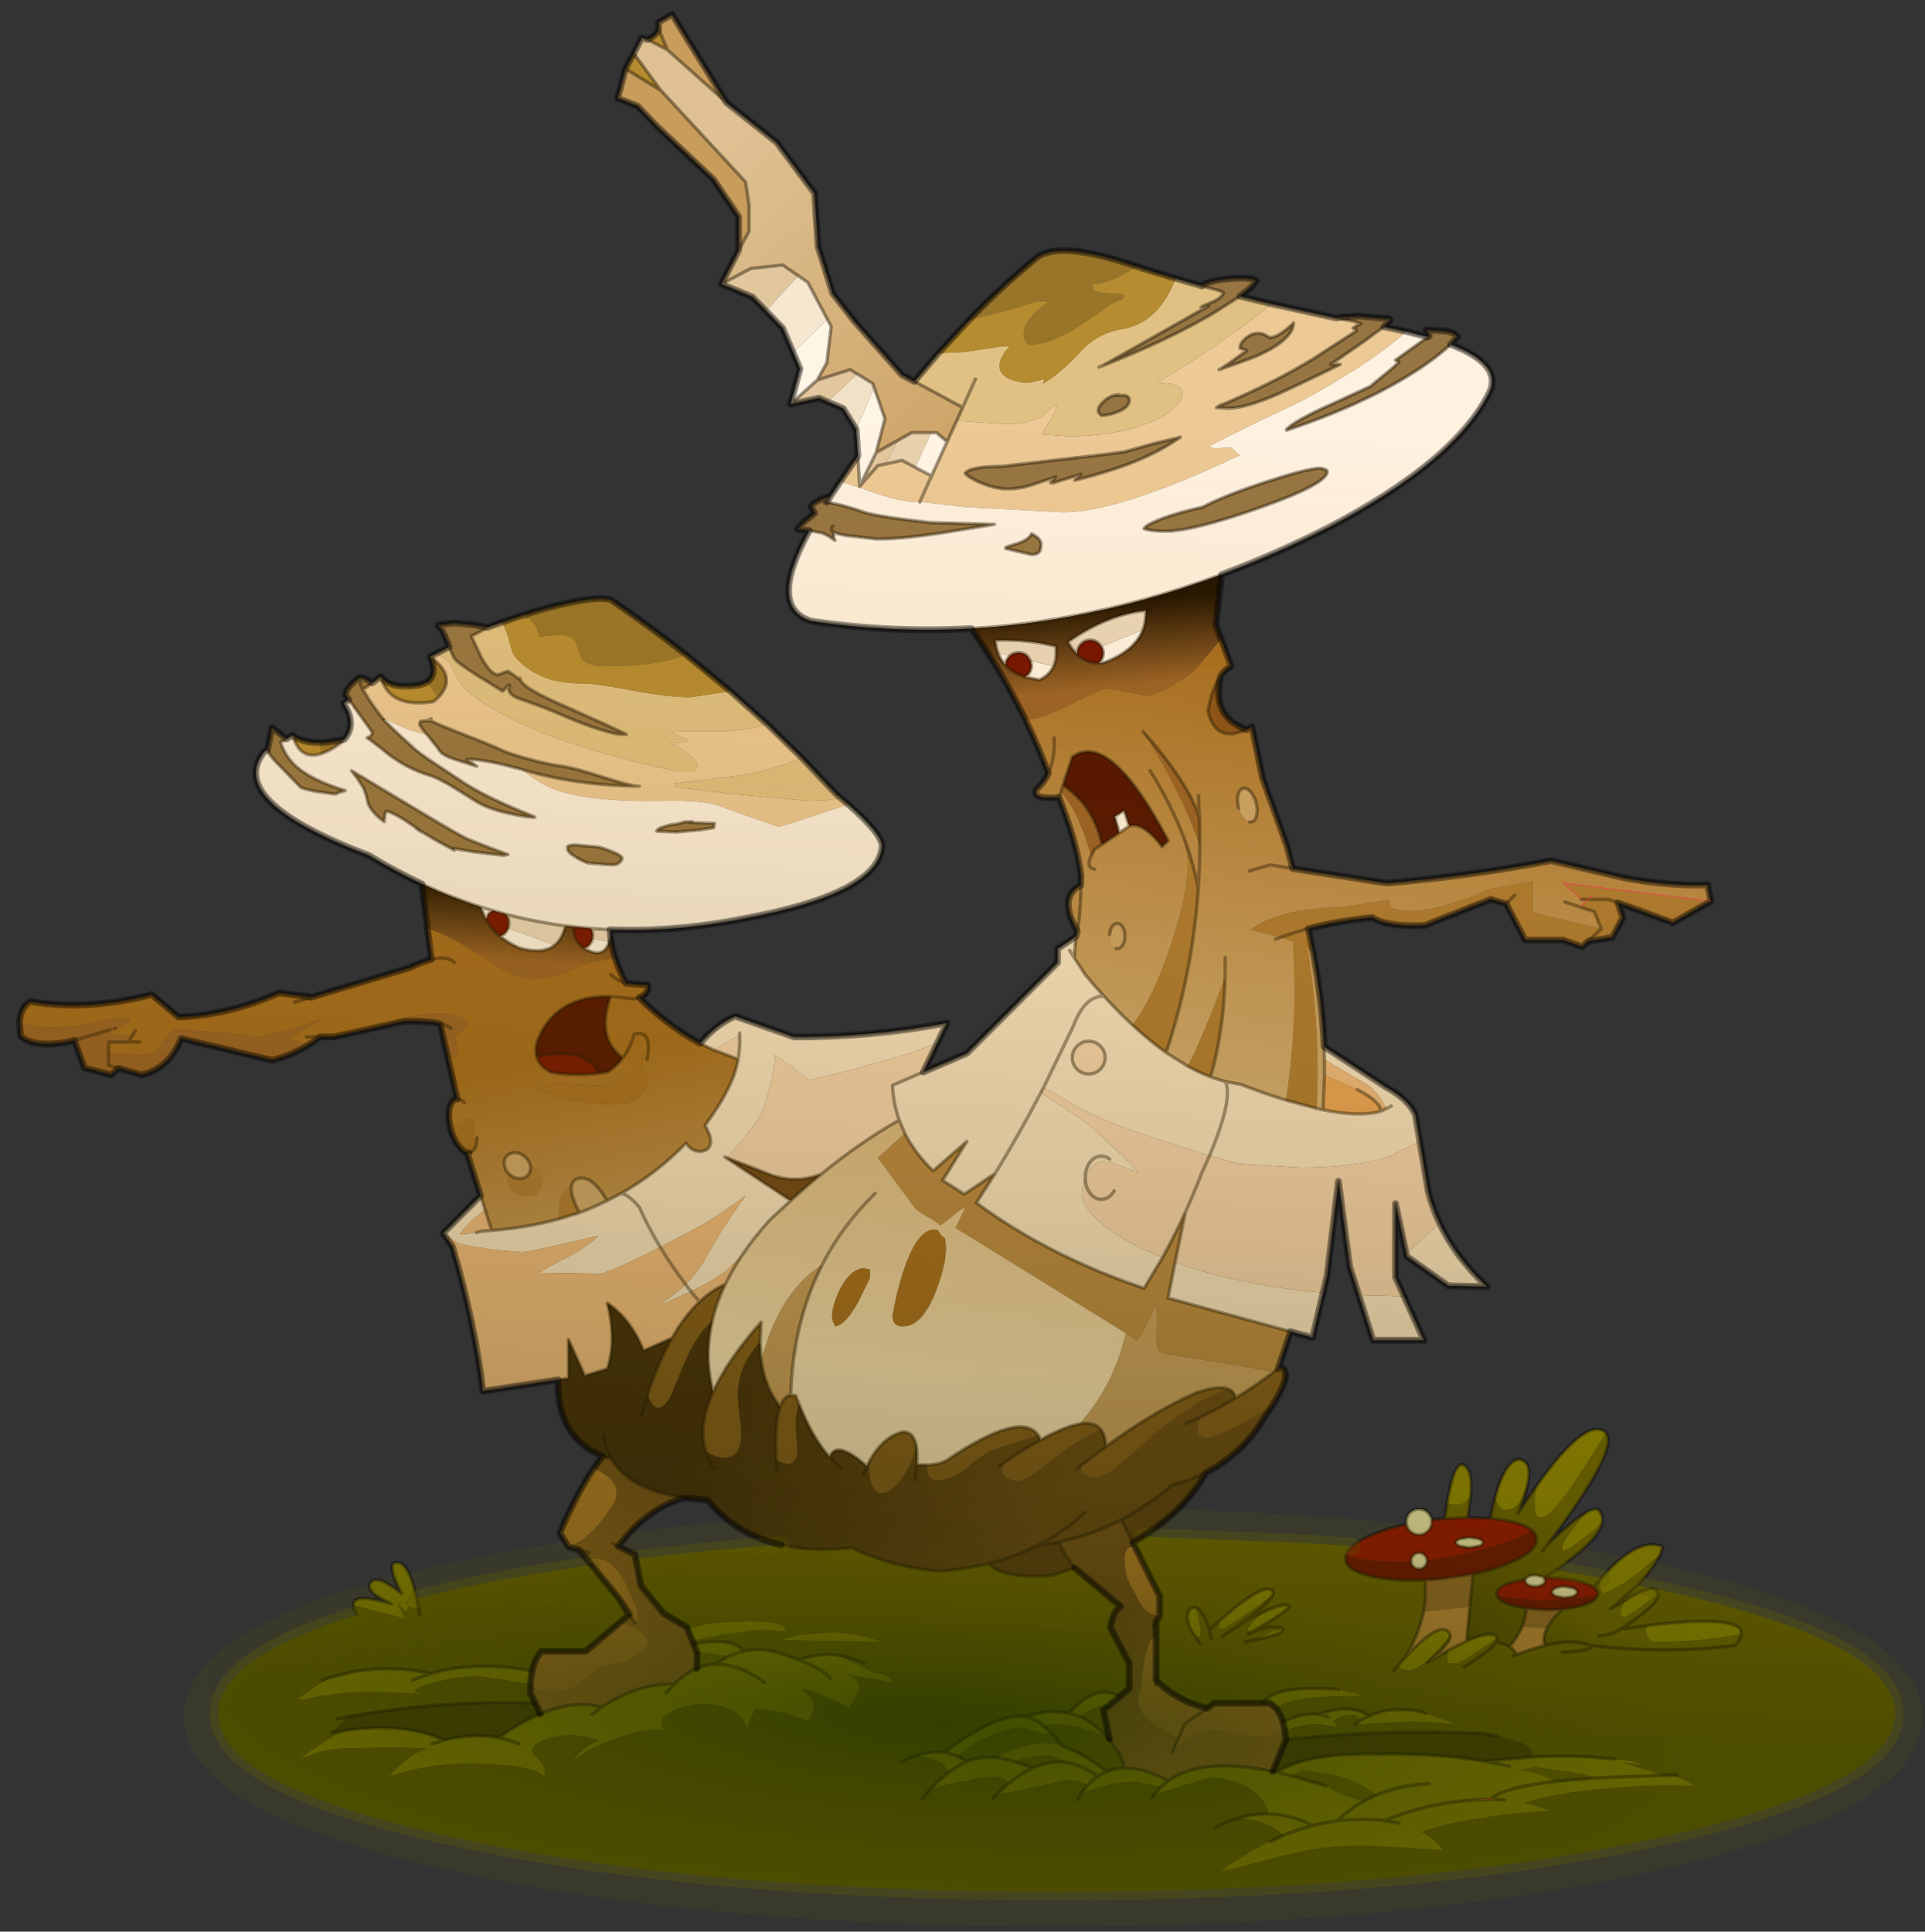 <svg width="294" height="295" xmlns="http://www.w3.org/2000/svg" xmlns:xlink="http://www.w3.org/1999/xlink">
 <rect width="100%" height="100%" fill="#333333" stroke="none"/>
 <defs>
  <g transform="matrix(1,0,0,1,192.55,294) " id="shape0">
   <path id="svg_1" stroke-opacity="0" stroke-linejoin="round" stroke-linecap="round" stroke="#ff00ff" fill="none" d="m187.95,-293.5l0,380l-379.95,0l-0.05,0l0,-380l380,0m-95,294.1l-189.95,0"/>
   <path id="svg_2" stroke-opacity="0" stroke-linejoin="round" stroke-linecap="round" stroke="#ff00ff" fill="none" d="m187.95,-293.5l-190,190l190,190m-379.95,0l189.95,-190l-190,-190"/>
  </g>
  <g transform="matrix(1,0,0,1,250,272.5) " id="sprite0">
   <use id="svg_3" xlink:href="#shape1" width="551" transform="matrix(1,0,0,1,-249.5,-272) " height="553.55"/>
   <use id="svg_4" xlink:href="#sprite1" width="270.5" transform="matrix(1.58,0.092,0,0.376,-196.5,158.75) " height="270.5"/>
   <use id="svg_5" xlink:href="#shape3" width="543.5" transform="matrix(1,0,0,1,-250,-272.5) " height="544"/>
  </g>
  <g transform="matrix(1,0,0,1,249.5,272) " id="shape1">
   <path id="svg_6" stroke-width="10" stroke-opacity="0.129" stroke-linejoin="round" stroke-linecap="round" stroke="#666600" fill="none" d="m224.3,260.25q-72.2,16.3 -174.3,16.3q-102.1,0 -174.3,-16.3q-72.2,-16.25 -72.2,-39.3q0,-23 72.2,-39.3q72.2,-16.25 174.3,-16.25q102.1,0 174.3,16.25q72.2,16.3 72.2,39.3q0,23.05 -72.2,39.3z"/>
   <path id="svg_7" fill-rule="evenodd" fill="#8d702e" d="m25.65,-183.1q9.5,-9.85 19.35,-17.9q6.5,-5.4 29.15,2.35q-7.8,5.15 -12.65,5.15l0,1.5q1.05,1.05 3.7,1.1l5.3,0.4q0,1 -0.5,1.5q-1.4,0.1 -4.5,2.15l-6.4,4.45q-9.5,6.4 -15.6,6.4q-0.95,0 -1.5,-1q-0.5,-0.9 -0.5,-2q0,-3 3.1,-6.1q1.85,-1.9 4.4,-3.4l-4,0q-3.2,1.4 -15.5,4.45l-3.85,0.95m-187.65,122.2q3.05,-0.1 6.95,-0.95q-1.35,1.55 -3.7,2.85q-1.6,0.9 -3,1.35l-0.25,-3.25m30.85,-17.5q3.1,-2 0.9,-7.35q8.1,5.9 2.35,11.8l-3.25,-4.45m28.45,-19.6l5.65,-1.65q14.4,-3.9 19.05,-2.6q11.3,7.7 21.7,15.85l-1.15,0.5q-7.2,2.9 -21.8,2.9q-4.45,0 -6.35,-1.4q-1.2,-0.95 -1.75,-3.1q-0.6,-2.4 -1.25,-3.1q-1.25,-1.4 -4.65,-1.4l-2.8,0.25l-2.95,0.25q0.5,-2.8 -3.65,-6.25l-0.05,-0.25"/>
   <path id="svg_8" fill-rule="evenodd" fill="#dcc592" d="m85.45,-195.15l7.3,2.1l0,0.05l0.25,0.05l4.9,1.3l1.35,0.65q-0.5,1.35 -2.35,2.3q-0.55,0.3 -3.4,1.45l-0.75,0.5l0.85,-0.15l0.9,-0.35l0.15,0.25l-17.8,10.05l-12.75,7.15q19.45,-7.65 32.6,-15.5l7.35,-4.7l9.05,2.2q-4.9,4.15 -12.35,9.4q-11.15,7.9 -20.75,13.4l4.45,0.4q2.95,0.95 2.95,2.6q0,4.2 -8.4,8.05q-9.85,4.45 -24.75,4.45l-7.25,-0.5q0,-0.95 2,-3.85q1.95,-2.8 2,-4.55l0,-0.1l-0.5,0l-3.8,3.25q-4,2.25 -10.7,2.25l-13.95,-0.95l1.75,-3.85l-14,-7.55l6.95,-8.15l8.05,-0.4l10.2,-1.6l2.5,0q-1.15,1.05 -1.95,2.45q-1.05,1.7 -1.05,3.3q0,2.45 3,3.75q2.3,1 5.5,1l2.15,-0.5l2.35,-0.5l-0.3,0.95l-0.2,0.3l0.3,-0.15q4.75,-2.7 10.65,-9.15q4.9,-5.3 12.05,-6.45q7.2,-1.2 11.8,-7.75q2,-2.85 3.65,-6.9m-213.55,108.3l3.35,-1.75q1.05,2.65 1.5,3.35q0.75,1.25 6.8,5.05l7.2,4.45l1.75,-1.75l0.25,0l-0.1,0.45l-0.15,0.55q0,1.85 2.9,2.85q8.4,2.95 11.6,4.4q5.75,2.55 11,4.3q5.25,1.7 7.25,1.7l1.25,0q-2.25,-1.2 -20.45,-9.3q-10.3,-4.6 -10.3,-6.95l-0.1,0.05l-0.15,0.2l-1.75,-1.25l-1.5,-1l-1.5,0.5q-1,0.5 -1.4,0.5q-2,0 -4.75,-4.9l-2.95,-6.3q2.5,-1.15 4.85,-2.55l4.05,-1.45q1.5,2.8 2.1,5.4q0.8,3.65 1.85,4.8q4,4.45 9.8,6.25q4,1.25 9.45,1.25q3.85,0 14.35,2q10.55,2 16.9,2l9.75,-1.45l1.85,-0.35l10.7,9.55q-4.55,1.6 -11.95,2.05q-14.05,-0.05 -15.85,0.2q1.3,0.8 5,2.5l-1,0.5l-3.25,0.25l-1.2,0.2q1.55,0 4.6,2.4q3.35,2.7 3.35,3.4q0,0.65 -0.25,1.2l-0.25,1.05l-5,0q-24.2,-5.2 -39.55,-11.3q-12.25,-4.95 -20.45,-11.2q-2.85,-2.2 -4.2,-5.1l-1.8,-3.9q-1.8,-1.35 -3.6,-2.85m105.45,30.4l9.9,10.45l1.35,1.15q-3.7,0.85 -9.35,0.85l-21.3,-1.9l-17.45,-2.1l0,-1l7.55,-0.95l11.3,-1.4q9.5,-1.65 18,-5.1m91.4,-104.8l0.25,-0.25l-1.5,0.25q-1.65,0.45 -3.2,2q-2.4,2.4 -0.3,3.75q1.85,0 4.5,-1q3.5,-1.35 3.5,-3.4q0,-1.15 -1.3,-1.35l-1.95,0m-4.65,-8.55l-0.85,0.3l0.85,-0.3m-36.6,3.8l-3.7,8.2l3.7,-8.2"/>
   <path id="svg_9" fill-rule="evenodd" fill="#eacea6" d="m113.1,-187.8l18.7,4.1l5.55,1.05l1.65,0.65l-1.15,0.5l-1.1,0.75l0.5,0.25l0.5,0.5l-12.4,8.05q-10.8,6.65 -26.1,13.2q-0.6,0 -1.5,0.65l-0.5,0.35l1.25,0q5.7,0.95 17.25,-4.3q6.3,-2.85 17.25,-8.2l-2.75,0l9.4,-6.5l6,-4.4l6.5,1.35q-4.65,4.2 -11.5,8.85q-5.6,3.75 -12.4,7.7l-6.75,3.75q-24.15,11.4 -26.5,13l1.5,0.5l4.95,-0.2l2.55,2.2q-11.2,5.3 -21.1,9.15q-19.15,7.35 -30.15,7.35l-28.65,-1.55l-12.1,-1.45l-0.6,0.05l3.4,-7.55l-3.4,7.55q-4.85,0.2 -14.05,-3l-0.5,-0.2l-3.05,-1.05l-5.4,-1.7l5.1,-7.4l0.5,8.8l5.25,-6l2.25,-0.45l4.75,-1.05l3.85,2.05l4.7,2.45l4.5,-9.9l2.75,-6.05l13.95,0.95q6.7,0 10.7,-2.25l3.8,-3.25l0.5,0.1q-0.05,1.75 -2,4.55q-2,2.9 -2,3.85l7.25,0.5q14.9,0 24.75,-4.45q8.4,-3.85 8.4,-8.05q0,-1.65 -2.95,-2.6l-4.45,-0.4q9.6,-5.5 20.75,-13.4q7.45,-5.25 12.35,-9.4m-260.1,109.65l2.5,-1.85q2.3,9.35 15.25,7.25l1.35,-1.2q5.75,-5.9 -2.35,-11.8l2.15,-1.1q1.8,1.5 3.6,2.85l1.8,3.9q1.35,2.9 4.2,5.1q8.2,6.25 20.45,11.2q15.35,6.1 39.55,11.3l5,0l0.25,-1.05q0.25,-0.55 0.25,-1.2q0,-0.7 -3.35,-3.4q-3.05,-2.4 -4.6,-2.4l1.2,-0.2l3.25,-0.25l1,-0.5q-3.7,-1.7 -5,-2.5q1.8,-0.25 15.85,-0.2q7.4,-0.45 11.95,-2.05l10.05,9.8q-8.5,3.45 -18,5.1l-11.3,1.4l-7.55,0.95l0,1l17.45,2.1l21.3,1.9q5.65,0 9.35,-0.85l2.15,1.85l-5.4,1.75q-14,4.75 -14.85,4.75l-17,-6q-2.3,-0.9 -5.95,-1.25q-4.15,-0.4 -11.55,-0.25q-20.2,0.35 -30.45,-3.4q-4.1,-1.5 -9,-5.6l4.7,1.25q12.7,3.2 28.35,3.5q-2.4,-0.25 -9.5,-2.5q-9.1,-2.9 -12.1,-3.25q-3.95,-0.5 -9.95,-2.15q-5.65,-1.55 -7.8,-2.6q-2.15,-1.1 -11.65,-4.8q-6.9,-2.7 -8.6,-3.6l-0.7,0.05l-0.55,-0.15l-1.75,0.25l-0.2,0.4l-0.05,0.45q0,0.5 2.05,2.9q-4.6,-0.95 -7.35,-2.25l-4.8,-2.15l-0.7,-0.3q-2.85,-3.65 -4.85,-6.95l-0.8,-1.3l2.7,-1.95m266.4,-103.95q-4.3,4.1 -6.8,4.1l-1.05,-0.6q-0.95,-0.65 -2.3,-0.65q-1.85,0 -3.5,1.4q-1.65,1.35 -1.75,2.85l2,0.75q-4.95,3.6 -6.85,4.85l-1,0.6l1.15,-0.4q8.3,-2.9 10,-3.7q9.75,-4.45 10.2,-9.1l0,-0.25l-0.1,0.15m-21.4,13.35l0.05,0l0.1,-0.05l-0.15,0.05m-12,19.75l-7.25,1.75l-8,2.25l-5.05,0.7l-4.7,0.55l-13.9,1.6l-12,1.4q-9.15,0 -10.6,2q1.5,1.55 5.1,2.95q3.95,1.55 7.25,1.55q3.35,0 6.6,-1.05l7.3,-2.45l-1.5,1.75l0.75,0l8,-2.5l-1.75,1.75q9,-2.25 15.25,-4.6q8.45,-3.2 14.65,-7.45l0.6,-0.45l-0.75,0.25m-155.75,100.75l-0.65,0l0.65,0m-60.25,-19.5l-0.5,0.25l0.5,0.35l-0.5,-0.35l0.5,-0.25"/>
   <path id="svg_10" fill-rule="evenodd" fill="#ae8a37" d="m74.15,-198.65l1.85,0.65l9.45,2.85q-1.65,4.05 -3.65,6.9q-4.6,6.55 -11.8,7.75q-7.15,1.15 -12.05,6.45q-5.9,6.45 -10.65,9.15l-0.1,-0.15l0.3,-0.95l-2.35,0.5l-2.15,0.5q-3.2,0 -5.5,-1q-3,-1.3 -3,-3.75q0,-1.6 1.05,-3.3q0.8,-1.4 1.95,-2.45l-2.5,0l-10.2,1.6l-8.05,0.4l8.9,-9.6l3.85,-0.95q12.3,-3.05 15.5,-4.45l4,0q-2.55,1.5 -4.4,3.4q-3.1,3.1 -3.1,6.1q0,1.1 0.5,2q0.55,1 1.5,1q6.1,0 15.6,-6.4l6.4,-4.45q3.1,-2.05 4.5,-2.15q0.5,-0.5 0.5,-1.5l-5.3,-0.4q-2.65,-0.05 -3.7,-1.1l0,-1.5q4.85,0 12.65,-5.15m-244.15,135.65q2.85,2.2 8,2.1l0.25,3.25q-6.25,1.95 -8.25,-5.35m25.5,-17q2.65,3.7 11,2.5q1.4,-0.3 2.35,-0.9l3.25,4.45l-1.35,1.2q-12.95,2.1 -15.25,-7.25m35.05,-15.7l6.55,-2.25l0.25,0.2q4.15,3.45 3.65,6.25l2.95,-0.25l2.8,-0.25q3.4,0 4.65,1.4q0.65,0.7 1.25,3.1q0.55,2.15 1.75,3.1q1.9,1.4 6.35,1.4q14.6,0 21.8,-2.9l1.15,-0.5l12.9,10.6l-1.85,0.35l-9.75,1.45q-6.35,0 -16.9,-2q-10.5,-2 -14.35,-2q-5.45,0 -9.45,-1.25q-5.8,-1.8 -9.8,-6.25q-1.05,-1.15 -1.85,-4.8q-0.6,-2.6 -2.1,-5.4m35.7,-160.05l2.4,-4.45l7.85,10.7l-10.25,-6.25m6.3,-8.5q2.8,-1.1 3.3,-3.1l2.5,6.1l-5.8,-3"/>
   <path id="svg_11" fill-rule="evenodd" fill="#fefaf8" d="m152.15,-179.8l6.25,1.6l-4.2,3l-5.2,3.7l0.4,0.35l0.6,0.15q-1.3,1.45 -4.95,4.35l-2.85,2.35l-0.2,0.25l-0.6,0.3l-10.5,4.85q-10.85,4.8 -13.4,7.4l0,0.25l0.1,0q20.15,-6.75 34.2,-15.2q8.3,-5 13.15,-9.6q15.45,5.9 11.05,14.3q-10.1,19.75 -46.5,38.75q-15.4,7.8 -30.75,13.5q-22.4,8.35 -44.7,12.35q-13.9,2.5 -27.75,3.3q-23.2,1.3 -46.3,-2.15q-12.8,-4 -0.55,-26.2l3.1,0.6q1.8,0.35 4.3,2.25q-0.55,-1.35 -0.35,-1.4l0,-1q1.05,0.55 3.75,1l8.75,1q7.3,0 19.65,-1.9l14.35,-2.35l-18.75,-0.5l-9.25,-1.15q-7.8,-1.15 -9.75,-1.85q-3.8,-1.35 -6.9,-2.1l-3.9,-0.85l0.4,-0.6l0.2,-0.2l0.45,-0.75l2.9,-4.4l5.4,1.7l3.05,1.05l0.5,0.2q9.2,3.2 14.05,3l0.6,-0.05l12.1,1.45l28.65,1.55q11,0 30.15,-7.35q9.9,-3.85 21.1,-9.15l-2.55,-2.2l-4.95,0.2l-1.5,-0.5q2.35,-1.6 26.5,-13l6.75,-3.75q6.8,-3.95 12.4,-7.7q6.85,-4.65 11.5,-8.85m-284.8,159.8q-7.8,-3.65 -15.35,-8.25q-41.6,-15.8 -30.25,-30l1,-0.55q0.15,1.1 2.2,3.3l7.3,7.5q0.4,0.45 4.45,1.25l5.3,0.75q0.6,0 1.15,-0.35l2.05,-0.65q-10.35,-3.1 -14.85,-7.6q-2.6,-2.6 -3.85,-6.35l1.75,-1l1.75,-1.05q2,7.3 8.25,5.35q1.4,-0.45 3,-1.35q2.35,-1.3 3.7,-2.85q3.7,-4.3 -0.2,-10.4l1.5,-1.05l6.75,9.4q0,1.2 -1.5,1.65q1.65,1.05 6.65,5.1q5.45,3.95 11.1,5.65q2.6,0.75 7.1,3.45l6.9,4.3q3.4,2.1 9.75,3.45q4.5,1 6.8,1.05l0.2,0l-0.25,-0.25q-14.5,-5.65 -21.75,-10.75l-7.2,-4.75q-4.25,-2.8 -6.05,-4.5l-4.65,-4.25l-3.6,-3.5l0.15,-0.4l4.8,2.15q2.75,1.3 7.35,2.25l0.3,0.35l2.9,3.65q0.8,1.95 5.15,3.3l5.3,1.7l0.8,0.25l-0.75,-0.5l-1.35,-0.95q-1,-0.45 -0.65,-0.55l2,0q4.25,0.45 9.35,1.75l4.1,1.05l0.6,0.2q4.9,4.1 9,5.6q10.25,3.75 30.45,3.4q7.4,-0.15 11.55,0.25q3.65,0.35 5.95,1.25l17,6q0.85,0 14.85,-4.75l5.4,-1.75q9.7,8.5 9.75,12q-0.8,13.75 -39.75,21q-20.05,4 -38.95,3.25l-5.45,-0.35l-5.15,-0.5l-0.4,-0.05l-1.95,-0.2q-8.7,-1.15 -17.1,-3.35l-3.95,-1.1l-3.3,-1q-8.7,-2.75 -17.15,-6.7m214.4,-105.75q-4.7,1.75 -5.5,3q2.15,0.75 6.1,0.75q7.95,0 27.15,-6.75q19.75,-6.95 19.75,-10.5q0,-0.45 -1,-0.75l-1,-0.25q-3.75,0 -17.65,4.65q-10.3,3.45 -16.35,6.6q-6.85,1.55 -11.5,3.25m-45.5,8.75l7.5,1.75q1.9,0 2.5,-1.25l0.25,-1.65q0,-1.7 -2.75,-3.1q-0.85,1.7 -4.05,2.8q-3.15,0.9 -3.45,1.2l0,0.25m-159.5,86.8l5.8,0.95l8.45,1l1.25,-0.25l-5.25,-1.95q-5.05,-1.9 -7,-2.8q-2.25,-1.05 -15.3,-8.9l-17.7,-10.6l1.85,2.45l1.65,2.55q0.7,1.65 1.35,4.6q1.1,2.6 4.5,5.05l0.15,0.1l0,-0.25l0.15,-1.65l0.35,-1.1q1.25,0 5.2,2.4l3.9,2.65l-0.1,-0.05l-0.25,0l1.5,1l-0.4,-0.35l4.3,2.55l5.2,2.85l0.25,0.15l0.15,0.05l0,-0.45m42.05,-0.4l-1.55,-0.15l-1.6,-0.15l-3.9,-0.35q-1.9,0 -2.25,0.5l0,0.6q0,1.05 2.8,2.65q2.55,1.45 3.45,1.5l6.6,0.5q1.6,0 2.4,-0.9q0.5,-0.6 0.5,-1q0,-0.9 -3.85,-2.3l-2.6,-0.9m26.85,-7.1l-0.05,-0.3l-2.3,0.1l-1.3,0.4l-3,0.5l-2.2,0.65q-1.1,0.35 -1.55,1.1l5.85,0.25l6.5,-0.6l4.15,-0.65l0.25,-1.25l-6.35,-0.2"/>
   <path id="svg_12" fill-rule="evenodd" fill="#8a714a" d="m92.95,-193.15q3.8,-2.1 12.55,-2.1l2,0.2l1.25,0.55q-0.85,1.7 -4.7,4.5l-7.35,4.7q-13.15,7.85 -32.6,15.5l12.75,-7.15l17.8,-10.05l0.35,-0.25l-0.5,0l-0.9,0.35l-0.1,-0.35q2.85,-1.15 3.4,-1.45q1.85,-0.95 2.35,-2.3l-1.35,-0.65l-4.9,-1.3l-0.1,-0.05l0.05,-0.15m38.85,9.45l1.7,-0.3l4.85,-0.25l8.9,0.75l0.15,0l0.1,0.5l-1.85,1.85l-6,4.4l-9.4,6.5l2.75,0q-10.95,5.35 -17.25,8.2q-11.55,5.25 -17.25,4.3l-1.25,0l0.5,-0.35q0.9,-0.65 1.5,-0.65q15.3,-6.55 26.1,-13.2l12.4,-8.05l-0.5,-0.5l-0.5,-0.25l1.1,-0.75l1.15,-0.5l-1.65,-0.65l-5.55,-1.05m26.6,5.5l0.35,-0.3l-0.5,-1.05l-0.5,-0.7l4.35,0.2q3.9,0.25 4.9,1.8l-2.05,2.2q-4.85,4.6 -13.15,9.6q-14.05,8.45 -34.2,15.2l-0.1,-0.25q2.55,-2.6 13.4,-7.4l10.5,-4.85l0.6,-0.3l0.2,-0.25l2.85,-2.35q3.65,-2.9 4.95,-4.35l-0.6,-0.15l-0.4,-0.35l5.2,-3.7l4.2,-3m-335.65,119.4l0,-0.2l1.25,-6.25l2.2,1.7l2.05,1.6l-1.75,1q1.25,3.75 3.85,6.35q4.5,4.5 14.85,7.6l-2.05,0.65q-0.55,0.35 -1.15,0.35l-5.3,-0.75q-4.05,-0.8 -4.45,-1.25l-7.3,-7.5q-2.05,-2.2 -2.2,-3.3m23.5,-14.5l-1,-1.35q0,-1.4 2,-3.35q1.75,-1.75 2.35,-1.75q0.85,0 1.8,0.6l1.6,1l-2.7,1.95l0.8,1.3q2,3.3 4.85,6.95l0.55,0.7l3.6,3.5l4.65,4.25q1.8,1.7 6.05,4.5l7.2,4.75q7.25,5.1 21.75,10.75l0.05,0.25q-2.3,-0.05 -6.8,-1.05q-6.35,-1.35 -9.75,-3.45l-6.9,-4.3q-4.5,-2.7 -7.1,-3.45q-5.65,-1.7 -11.1,-5.65q-5,-4.05 -6.65,-5.1q1.5,-0.45 1.5,-1.65l-6.75,-9.4m29,-15.3l-0.6,-1.55q-1.2,-3.15 -2.65,-4.6q0.25,0 0.5,-0.25l4.25,-0.5l5.15,0.5l4.6,0.75q-2.35,1.4 -4.85,2.55l2.95,6.3q2.75,4.9 4.75,4.9q0.4,0 1.4,-0.5l1.5,-0.5l1.5,1l1.75,1.25l0.15,-0.2l0.1,-0.05q0,2.35 10.3,6.95q18.2,8.1 20.45,9.3l-1.25,0q-2,0 -7.25,-1.7q-5.25,-1.75 -11,-4.3q-3.2,-1.45 -11.6,-4.4q-2.9,-1 -2.9,-2.85l0.15,-0.55l0.1,-0.45l-0.25,0l-1.75,1.75l-7.2,-4.45q-6.05,-3.8 -6.8,-5.05q-0.45,-0.7 -1.5,-3.35m104.2,-33.6l-3.45,-0.3q0.05,-0.5 2.3,-2.55l2.7,-2.2l-1,-1.75q0,-0.9 2.3,-2q2.05,-1 2.95,-1l0.2,0l-0.6,0.95l-0.6,0.55l0.2,0.05l3.9,0.85q3.1,0.75 6.9,2.1q1.95,0.7 9.75,1.85l9.25,1.15l18.75,0.5l-14.35,2.35q-12.35,1.9 -19.65,1.9l-8.75,-1q-2.7,-0.45 -3.75,-1l-0.05,-0.05q-1.3,-0.7 -0.2,-1.7q-1.1,1 0.2,1.7l0.05,0.05q-0.35,0.95 0.35,2.4q-2.5,-1.9 -4.3,-2.25l-3.1,-0.6m119.7,-47.2q1.9,-1.25 6.85,-4.85l-2,-0.75q0.1,-1.5 1.75,-2.85q1.65,-1.4 3.5,-1.4q1.35,0 2.3,0.65l1.05,0.6q2.5,0 6.8,-4.1l0.1,0.1q-0.45,4.65 -10.2,9.1q-1.7,0.8 -10,3.7l-0.15,-0.2m-13.15,20.4l0.15,0.2q-6.2,4.25 -14.65,7.45q-6.25,2.35 -15.25,4.6l1.75,-1.75l-8,2.5l-0.75,0l1.5,-1.75l-7.3,2.45q-3.25,1.05 -6.6,1.05q-3.3,0 -7.25,-1.55q-3.6,-1.4 -5.1,-2.95q1.45,-2 10.6,-2l12,-1.4l13.9,-1.6l4.7,-0.55l5.05,-0.7l8,-2.25l7.25,-1.75m-4.25,23.25q4.65,-1.7 11.5,-3.25q6.05,-3.15 16.35,-6.6q13.9,-4.65 17.65,-4.65l1,0.25q1,0.3 1,0.75q0,3.55 -19.75,10.5q-19.2,6.75 -27.15,6.75q-3.95,0 -6.1,-0.75q0.8,-1.25 5.5,-3m-14.25,-35.5l1.25,0l1.95,0q1.3,0.2 1.3,1.35q0,2.05 -3.5,3.4q-2.65,1 -4.5,1q-2.1,-1.35 0.3,-3.75q1.55,-1.55 3.2,-2m-31.25,44.25l0,-0.25q0.3,-0.3 3.45,-1.2q3.2,-1.1 4.05,-2.8q2.75,1.4 2.75,3.1l-0.25,1.65q-0.6,1.25 -2.5,1.25l-7.5,-1.75m-153.8,62.75l-5.3,-1.7q-4.35,-1.35 -5.15,-3.3l-2.9,-3.65l-0.3,-0.35q-2.05,-2.4 -2.05,-2.9l0.05,-0.45l0.2,-0.4l1.75,-0.25l0.55,0.15l0.7,-0.05q1.7,0.9 8.6,3.6q9.5,3.7 11.65,4.8q2.15,1.05 7.8,2.6q6,1.65 9.95,2.15q3,0.35 12.1,3.25q7.1,2.25 9.5,2.5q-15.65,-0.3 -28.35,-3.5l-4.7,-1.25l-0.6,-0.2l-4.1,-1.05q-5.1,-1.3 -9.35,-1.75l-2,0q-0.35,0.1 0.65,0.55l1.35,0.95l-0.05,0.25m-32.15,-21.95l-0.8,-1.55l0.15,-0.5l-0.15,0.5l0.8,1.55m6.05,38.1q-3.4,-2.45 -4.5,-5.05q-0.65,-2.95 -1.35,-4.6l-1.65,-2.55l-1.85,-2.45l17.7,10.6q13.05,7.85 15.3,8.9q1.95,0.9 7,2.8l5.25,1.95l-1.25,0.25l-8.45,-1l-5.8,-0.95l0,-0.05l-0.35,0l-0.05,0l0,0.3l-5.2,-2.85l-4.3,-2.55l-0.75,-0.6l-3.9,-2.65q-3.95,-2.4 -5.2,-2.4l-0.35,1.1l-0.15,1.65l-0.15,0.15m62.45,7.5l2.6,0.9q3.85,1.4 3.85,2.3q0,0.4 -0.5,1q-0.8,0.9 -2.4,0.9l-6.6,-0.5q-0.9,-0.05 -3.45,-1.5q-2.8,-1.6 -2.8,-2.65l0,-0.6q0.35,-0.5 2.25,-0.5l3.9,0.35l1.6,0.15l1.55,0.15m26.8,-7.4l-0.85,0.25l0.9,0.05l6.35,0.2l-0.25,1.25l-4.15,0.65l-6.5,0.6l-5.85,-0.25q0.45,-0.75 1.55,-1.1l2.2,-0.65l3,-0.5l1.3,-0.4l2.3,-0.1"/>
   <path id="svg_13" fill-rule="evenodd" fill="#f1e9dc" d="m-7,-151.35l0,-0.15l-3.75,-6l-4.55,-1.95l8.6,-8.05l4.45,2.75l0.45,1.25l-5.2,12.15"/>
   <path id="svg_14" fill-rule="evenodd" fill="#c29d67" d="m-41,-203.25l0,-9.75l-7.25,-10.75l-16.5,-15.5l-5.5,-5.75l-5.75,-2.25l2.25,-8.5l10.25,6.25l24.5,26.5l1,6.75l0,7.5l-3,5.5m-23.15,-64.1l0,-1.9l3.9,-2.25l15.7,25.45l-17.1,-15.2l-2.5,-6.1"/>
   <path id="svg_15" fill-rule="evenodd" fill="#f5efe7" d="m-25.2,-173.65l-3.05,-7.1l-4.85,-5l9.35,-10.15l2.75,1.9l5.65,10.7l-9.85,9.65"/>
   <path id="svg_16" fill-rule="evenodd" fill="#e7d8c2" d="m5,-148.25l4,-2.25l5.75,0l-4.65,10.05l-3.85,-2.05l-4.75,1.05l3.5,-6.8"/>
   <path id="svg_17" fill-rule="evenodd" fill="#ffffff" d="m-6.5,-143.8l-0.5,-7.55l5.2,-12.15l3.1,8.95l-2.55,9.8l-4.75,9.75l-0.5,-8.8m-19.5,-14.95l2.75,-10.25l-1.95,-4.65l9.85,-9.65l1.1,2.05l-1.25,10.5l-2.75,5l-7.75,7m45.3,10.85l-4.5,9.9l-4.7,-2.45l4.65,-10.05l1.5,0l3.05,2.6m44.65,59.3l12,-4.9q-2.35,6.15 -11.2,9.5l-1.35,0.15l-0.05,-0.25q1.1,-1.1 1.1,-2.65q0,-1.05 -0.5,-1.85m-22.15,8.75l0.8,-0.65q1.1,-1.1 1.1,-2.65l-0.25,-1.35l6.65,1.55q-1.2,2.6 -4.1,3.95l-4.2,-0.85m-4.5,-5.95q-1.05,1.05 -1.1,2.55q-1.4,-1.5 -2.15,-3.5l3.3,0.8l-0.05,0.15m34.7,49.05l-2.9,2l-1.35,-4.75l2.75,-1.75l1.5,4.5m-184.2,24.45l-1.05,0.85l-0.85,1.65q-0.9,-1.65 -1.4,-3.5l3.3,1m2.15,7.4q0.9,-0.25 1.6,-1.05q0.5,-0.55 0.75,-1.25l13.45,4.95q-3.45,2.7 -10.25,0.75q-3.25,-1.45 -5.55,-3.4m24.35,3.55q0.85,-0.3 1.5,-1.05q0.65,-0.75 0.9,-1.65l4.9,0.75q-1.35,4.1 -4.85,3.05q-1.4,-0.45 -2.45,-1.1"/>
   <path id="svg_18" fill-rule="evenodd" fill="#660000" d="m56.95,-86.75q0,-1.55 1.1,-2.65q1.1,-1.1 2.65,-1.1q1.55,0 2.65,1.1l0.6,0.8q0.5,0.8 0.5,1.85q0,1.55 -1.1,2.65l-0.25,0.25q-3.5,0 -6.1,-2.45l-0.05,-0.45m-13.5,2.25l0.25,1.35q0,1.55 -1.1,2.65l-0.8,0.65q-3.5,-1.15 -5.6,-3.4q0.05,-1.5 1.1,-2.55l0.15,-0.15q1.05,-0.95 2.5,-0.95q1.55,0 2.65,1.1l0.85,1.3m145,251.5q1.35,1.15 1.35,2.6q0,3.6 -8,6.9l-0.1,0.05q-4.6,1.9 -10.3,3.1l-9.25,1.35l-4.65,0.35l-0.4,0.05q-8.25,0.35 -14.5,-1l-0.6,-0.15q-7.5,-1.7 -7.5,-5.15l0.2,-1.1q4.4,2 16.65,2l2.15,-0.05q0.05,0.85 0.65,1.45q0.7,0.7 1.65,0.7q0.95,0 1.6,-0.7q0.7,-0.65 0.7,-1.6l0,-0.2q8.3,-0.95 18.95,-4q7.8,-2.2 11.4,-4.6m-1.65,22.6l-4.25,-0.95q-3.85,-1.2 -4.25,-2.9l3.7,0.75l9.85,0.75l12.35,-1.05l3.3,-0.4l-0.9,1.25q-1.1,0.9 -3.35,1.6q-2.65,0.85 -5.95,1.15l-4.4,0.2l-6.1,-0.4m-300.9,-199.4l0.85,-1.65l1.05,-0.85l3.95,1.1q0.8,1.05 0.8,2.5q0,0.8 -0.25,1.5q-0.25,0.7 -0.75,1.25q-0.7,0.8 -1.6,1.05q-2.4,-2 -3.85,-4.55l-0.2,-0.35m30.45,2.7q0.45,0.85 0.45,1.95l-0.1,1.1q-0.25,0.9 -0.9,1.65q-0.65,0.75 -1.5,1.05q-2.05,-1.35 -2.75,-3.5q-0.4,-1.25 -0.35,-2.75l5.15,0.5m-15.8,37.1q14,-3.3 18.1,4.8q-6.8,0.9 -13.9,-0.3q-3.45,-1.75 -4.2,-4.5"/>
   <path id="svg_19" fill-rule="evenodd" fill="#3c0000" d="m72,-36.75l-1.5,-4.5l-2.75,1.75l1.35,4.75l-5.05,3.4q-2.3,-11.2 -11.25,-17.15l2.7,-8.25q10.9,-7.8 27.75,24.25l-1.75,1.75q-5.5,-7.2 -9.5,-6m-150.05,49.3q-4.25,12.05 3.55,17.75q-1.65,2.25 -3.85,3.75l-0.5,0.35l-2.5,0.4q-4.1,-8.1 -18.1,-4.8q-0.95,-3.2 1.7,-7.75q5.9,-10.05 19.7,-9.7"/>
   <path id="svg_20" fill-rule="evenodd" fill="#9c6723" d="m15.5,80l1.05,0.05l1.25,1.85q0.65,0.2 0.95,0.75l0.25,2.6q0,5.05 -3,12.75q-3.9,10 -9.5,10q-3,0 -3,-3q1,-6.35 3,-12.55q4,-12.45 9,-12.45m-59.95,-20.8l-0.1,0.1l-0.45,-0.3l0.55,0.2m40.85,32.2l0.6,0.1l0,2.5l-3.35,6.85q-3.65,6.6 -6.65,7.15l-0.7,-1.3l-0.3,-1.45q0,-3.35 2.35,-8.1q2.4,-4.8 5.75,-5.85l0.9,-0.2l0.9,0.15l0.5,0.15"/>
   <path id="svg_21" fill-rule="evenodd" fill="#7d4b1c" d="m98.45,-80.2q-2.85,11.75 7.45,15.55q-8.95,4.1 -11.15,-5.35q1.25,-6.75 3.7,-10.2"/>
   <path id="svg_22" fill-rule="evenodd" fill="#b07b2d" d="m-83.55,177l-1.2,-1.45q7,-2.35 11.75,8.2l0.1,0.65q4.4,7.55 1.9,9.35l-1.6,-2.4l-3.15,-4.85l-7.8,-9.5m-6.7,-5.25l-2.5,-4q4.9,-11.4 9.8,-18.65q9.45,3.9 5.5,10.8l-0.4,0.35q-5.65,9.15 -12.4,11.5m163.85,0l7.15,14.25l0,5.75q-4.05,-0.5 -5.85,-4l-3.55,-6.9q-2.25,-9.9 2.25,-9.1m6.15,26l0,12.5q5.75,6 14.7,8.2l2.05,-1.45l14.25,0l2,0l1.5,1.3q1.45,1.65 2.2,4.2l0.35,1.35l-1.25,1.55l-0.75,0.45q-4.5,2.2 -17.55,-1.1q-6.15,0.15 -12.75,6.25l1.75,-4q-14.6,-6.2 -11,-13.75q1.35,-15.95 4.5,-15.5m6.5,29.25l1.75,-4l6.45,-4.55l-6.45,4.55l-1.75,4m-6.5,-15.25l0,-1.5l0,1.5m-155.05,-18.1q9.45,2.9 7.8,6.95q-3.5,4.6 -13.25,5.9l-7.75,5.85q-10.3,3.3 -12.2,-0.8l-0.4,-1.55l0.4,-2.35q0.75,-3.55 2.7,-5.65l12.75,0l9.95,-8.35"/>
   <path id="svg_23" fill-rule="evenodd" fill="#4a3413" d="m94.15,150.3q-5.5,10.25 -18.35,18.5l-2.8,1.7l-3.3,-6.6q7.6,-4 14.55,-9.9q5.35,-1.4 9.9,-3.7m-37.95,27.55l-6.45,2.15q-10.85,0.85 -15.75,-1.5q-1.65,-0.8 -2.6,-1.95q7.45,-1.85 13.9,-5.1l6.3,-1.05q1.8,3.95 4.6,7.45"/>
   <path id="svg_24" fill-rule="evenodd" fill="#c29c69" d="m-34.5,117.55l2.35,-7.1l0.15,-0.3q5.45,-13.95 15.1,-19.9q-8.4,16.55 -9.05,37.65q-2,0.35 -3.05,3.25q-4.45,-5.45 -5.5,-13.6"/>
   <path id="svg_25" fill-rule="evenodd" fill="#fcf0e0" d="m128.35,27.05l17.9,11.7q6.45,3.5 8.5,8l1.3,7.65q-0.75,0.45 -1.55,0.85l-7.75,3.75q-9.75,3 -25.25,3l-17.7,-1.05l-8.6,-2.35l-18.95,-6.1q-13.5,-4.45 -22.5,-9.9l-6.55,-3.7l-0.8,1.5l3.3,2.1q8.5,5.45 11.55,8l8.35,7.75l5.15,5.25l-8,-2.95l-2.5,-0.3q-2.6,0 -4.5,4l-0.5,1.15l0,-0.4q0,-2.6 1.35,-4.45q1.35,-1.8 3.3,-1.8q1.35,0 2.4,0.85q-1.05,-0.85 -2.4,-0.85q-1.95,0 -3.3,1.8q-1.35,1.85 -1.35,4.45l0,0.4q-1,2.5 -1,4.45q0,3.55 5.7,8.35q6.5,5.4 17.65,9.9l-5.35,8.9q-10.15,-3.45 -19.3,-7.65q-16.1,-7.4 -29.2,-17.1l5.45,-8.5l-8.95,6l-6.25,-4l7,-11.25l-9.75,8.5q-5.3,-5.1 -8.2,-10.9l-1.6,-3.75q-1.75,-4.85 -1.95,-10.1l8.95,-3.85l12.55,-5.4l26.25,-26.25l0,-4l5.3,-3.55l-0.5,6.1l3.2,4.95l0.25,0.3l2.25,2.65l2.9,3.25q4.15,4.55 8.25,8.35q4.95,4.6 9.75,8l6.25,3.95q3.35,1.85 6.65,3.1l4.25,1.35l4.45,0.8q7.05,2.7 13.05,4.55l8.9,2.4l1.85,0.4q10.65,2.15 16.7,0.4l1.6,-0.75q-2.05,-4.3 -5.25,-6.75l-12.65,-7.45l-0.1,-3.75m33.45,51.1q4.6,9.8 13.7,18.35l-11.25,-0.25l-12,-8.5l-0.15,-0.8q1.75,-1.65 5.6,-5l4.1,-3.8m-10.3,21.15l5.75,12.7l-14.75,0l-4.15,-13.05l13.15,0.35m-23.4,-1.05l-3.1,13l-6.35,-1.75l-35.45,-9.7l2.05,-10.35q18.4,6.65 42.85,8.8m-254.45,-17.35l10.7,-10.75l1.25,4l-1.85,1.55q-4.35,3.7 -5.25,5.55l2.25,0l1.65,-0.3l0.7,-0.1l1.65,-0.4l2.8,-0.2q10,-0.75 19.6,-3.35l5.8,-1.8q3.55,-1.3 7.95,-3.45l3.85,-2q10.4,-5.8 19,-14.65q2.4,3.3 5.75,2q2.95,-1.7 -0.25,-7.15q8.4,-11.3 9.6,-19.15q0.55,-3.4 0.45,-6.85l-0.05,-0.75l0.05,0.75l-2.8,1.3l-4.65,2.9q-2.05,-0.9 -4,-1.95q4.45,-5.35 10.15,-7.85l17,6q21.75,0.15 44.25,-4l-2.75,5.75l-1.6,0.6l-7.15,2.65l-16.85,4.75l-11.55,2.75q-6.05,-4.9 -9.85,-7.25q0.3,2 -1.4,8.85q-1.65,6.6 -2.85,8.65q-1.5,2.5 -4.95,6.75q-2.6,3.2 -4.75,5.45l-0.55,-0.2l0.45,0.3l18.65,12.3l-6.1,5.65q-4.75,5.25 -8.25,10.5l-4.45,4.25q-3.6,2.7 -10.1,5.9l-1.55,-2.05l1.55,2.05l-9.2,4.1l0,-0.25q4.4,-2.75 7.65,-5.9q2.95,-2.95 4.95,-6.2l4.6,-7.85q3.5,-5.75 7.8,-11.55l-5.75,4.05l-6.5,4.2l-12.45,6.55l-2.35,1.2q-11.5,5.75 -15.15,6.6l-7.4,-0.25l-9.9,-0.1q0.8,-0.9 6.95,-4q6.4,-3.25 10.05,-6.75l-10.6,2.45q-9.9,2.3 -11.65,2.3l-6.75,-0.55q-6.9,-0.8 -11.5,-1.95l-2.6,-1.65l-1.75,-1.45m274.1,-36.65l-1.4,0.75l1.4,-0.75m-52.55,14.35q6.9,-16.4 4.6,-21.4q2.3,5 -4.6,21.4m-48,-19.7l8.55,-17.65q1.6,-4.3 3.75,-6.5q1.05,-1.1 2.25,-1.65q1.35,-0.65 2.9,-0.65q-1.55,0 -2.9,0.65q-1.2,0.55 -2.25,1.65q-2.15,2.2 -3.75,6.5l-8.55,17.65m7.55,-39.65l1.3,2.05l-1.3,-2.05m2.15,34.35q1.4,1.4 3.35,1.4q1.95,0 3.35,-1.4q1.4,-1.4 1.4,-3.35q0,-1.95 -1.4,-3.35q-1.4,-1.4 -3.35,-1.4q-1.95,0 -3.35,1.4q-1.4,1.4 -1.4,3.35q0,1.95 1.4,3.35m-10.5,6.8q-6.35,12.15 -13.2,23.35q6.85,-11.2 13.2,-23.35m-110.1,44.65q-3.45,-5.7 -6.05,-11.55q-3.65,-4.2 -5.5,-3.85q1.85,-0.35 5.5,3.85q2.6,5.85 6.05,11.55m-17.5,7.8l0.45,0.15l-1.4,0l0.95,-0.15"/>
   <path id="svg_26" fill-rule="evenodd" fill="#666600" d="m163.25,163.6l0.7,-4.45l0.25,0.1l2.8,0.25q2.2,0 3.75,-2.55l-0.9,6.35l-6.6,0.3m32,14.95l0.5,0.05l0.5,0.05l8.5,1.45l3.75,0.7l0.05,0l-0.1,0.15l-2.1,2.5q-1.1,-0.75 -3.1,-1.4q-4.3,-1.35 -10.35,-1.35l-0.95,0l3.3,-2.15m23.7,4.25l1.95,0.45l1.55,0.3l0.1,0.35q-2.15,0.35 -6.45,2.85l-2.35,1.4l-0.3,0.2l-0.2,-0.25l4.1,-3.75l1.6,-1.55m-152.8,34.85l-1.65,1.35l1.75,8.25l-0.25,0.2l0.8,1q4,5 3.45,7.3q-2.55,0.1 -4.8,1.05q-6.6,-5.35 -12.5,-7.25q-5.85,-1.85 -11,-0.25l-0.9,0.3q-2.4,0.35 -6,2.45l-1.2,0.7q-5,-0.6 -8.9,1.15q-1.4,-1.05 -2.95,-1.7q3.8,-2.9 8,-5q6.5,-3.2 11.25,-3.2l4.25,1.25l4.6,1.1l-3.1,-2.95l4.25,-0.4q3.35,0 10.1,2.05l3.6,1.15q-3.3,-3.6 -7.25,-5.3q1.4,-1.15 3.5,-2.15q2.5,-1.25 3.4,-1.25l1.55,0.15m45.4,-27.45l2.35,-0.9l-2.25,1.15l-0.1,-0.25m-4.55,6.4l0.05,0.1l-0.8,0.3l0.75,-0.4m12.2,41.45q1.4,-1.05 3.05,-1.7l8.25,1.25q5.9,1.3 10.5,4.15l2.65,1.75q-2.05,0.8 -3.95,1.9l-4.5,-1.45q-3.8,-1.05 -5.95,-3.2l-0.25,0.25l-1.5,-0.5l-8.3,-2.45m37.4,16.2l-0.05,0.05l-0.05,-0.1l0.1,0.05m49.85,-15.65l-11.05,1l-3.3,-1.5q-4.15,-1.75 -8.15,-1.6l5.4,-1.1l11.35,1.7q4.2,0.65 5.75,1.5m-29.95,6.15l0.45,0l-0.5,0.05l-3.45,0.1l3.5,-0.15l-0.05,0.05l0.05,-0.05m-137.65,-10.9q1.55,-0.75 3.95,-1.25l5.2,-0.6q1.35,0 2.95,0.65q1.4,0.55 2.55,1.45q-4.65,-0.55 -9.55,1.7q-2.65,-1.2 -5.1,-1.95m27.15,-6.4l-1.05,-1.25l1.05,1.25m-15.9,-1.1l2.85,3.2l-2.85,-3.2m133.1,10.3l0.05,0l0,0.05l-0.05,-0.05m-322.7,-48.15l0,-0.25l0.15,0.15l-0.15,0.1m3,0.3q-0.7,-0.6 -0.5,-1.55l0,0.25q0.2,0 0.35,0.45q0.15,0.4 0.15,0.85m83.4,18.1l0.1,-4.4l-0.15,-0.4l0.4,-0.1l5.65,0.9l3.1,0.55l-3.95,2.3q-2.65,0.1 -5.15,1.15m-106.45,2.85l-0.05,-0.1l0.05,0l0.5,-0.15l-0.5,0.25m77.6,17.9l0.45,0.1l-0.3,0.1l-0.15,-0.2"/>
   <path id="svg_27" fill-rule="evenodd" fill="#ffffcc" d="m152.15,165.25l-0.05,-0.7q0,-1.55 1.05,-2.65q1.1,-1.05 2.65,-1.05q1.55,0 2.6,1.05q0.9,0.9 1.1,2.1l0,0.55q0,1.55 -1.1,2.6q-1.05,1.1 -2.6,1.1q-1.55,0 -2.65,-1.1q-0.8,-0.8 -1,-1.9m34.45,15.9q0.15,-0.45 0.75,-0.8q0.85,-0.45 2.05,-0.45l2.05,0.45l0.5,0.35l0.35,0.85q0,0.7 -0.85,1.15q-0.85,0.5 -2.05,0.5q-1.2,0 -2.05,-0.5q-0.85,-0.45 -0.85,-1.15l0.1,-0.4m-16.2,-12.15l2.75,0.45q1.15,0.45 1.15,1.05q0,0.6 -1.15,1.05l-2.75,0.45l-2.75,-0.45q-1.15,-0.45 -1.15,-1.05q0,-0.6 1.15,-1.05l2.75,-0.45m24.9,14.65q1.1,-0.45 2.6,-0.45l2.55,0.45q1.1,0.5 1.1,1.2q0,0.7 -1.1,1.15l-0.25,0.15l-2.3,0.35l-2.6,-0.5l-0.9,-0.65q-0.15,-0.25 -0.15,-0.5q0,-0.7 1.05,-1.2m-41.8,-7.7l0,-0.15q0,-0.95 0.65,-1.65q0.7,-0.65 1.65,-0.65q0.95,0 1.6,0.65q0.65,0.65 0.7,1.45l0,0.2q0,0.95 -0.7,1.6q-0.65,0.7 -1.6,0.7q-0.95,0 -1.65,-0.7q-0.6,-0.6 -0.65,-1.45"/>
   <path id="svg_28" fill-rule="evenodd" fill="#f9e0ca" d="m156.05,54.4l2.45,14.6q1.2,4.7 3.3,9.15l-4.1,3.8q-3.85,3.35 -5.6,5l-3.1,-14.45l0,21.25l2.5,5.55l-13.15,-0.35l-2.6,-8.2l-3.25,-24.75l-3.25,27.25l-1.15,5q-24.45,-2.15 -42.85,-8.8l2.95,-14.45q-3.15,6.9 -6.6,13.1q-11.15,-4.5 -17.65,-9.9q-5.7,-4.8 -5.7,-8.35q0,-1.95 1,-4.45l0.5,-1.15q1.9,-4 4.5,-4l2.5,0.3l8,2.95l-5.15,-5.25l-8.35,-7.75q-3.05,-2.55 -11.55,-8l-3.3,-2.1l0.8,-1.5l6.55,3.7q9,5.45 22.5,9.9l18.95,6.1l8.6,2.35l17.7,1.05q15.5,0 25.25,-3l7.75,-3.75q0.8,-0.4 1.55,-0.85m-139.55,-28.4l-4.05,8.4l-8.95,3.85q0.2,5.25 1.95,10.1q-11.05,6.2 -22.55,15.6q-7.55,2.95 -15.15,0l-12.2,-4.75q2.15,-2.25 4.75,-5.45q3.45,-4.25 4.95,-6.75q1.2,-2.05 2.85,-8.65q1.7,-6.85 1.4,-8.85q3.8,2.35 9.85,7.25l11.55,-2.75l16.85,-4.75l7.15,-2.65l1.6,-0.6m71.7,49q2.5,-5.55 4.8,-11.5l2.2,-4.9l-2.2,4.9q-2.3,5.95 -4.8,11.5m-20.6,-6.2l-0.4,0.6q-1.35,1.85 -3.3,1.85l-1.15,-0.15q-1.2,-0.45 -2.15,-1.7q-1.25,-1.65 -1.35,-4q0.1,2.35 1.35,4q0.95,1.25 2.15,1.7l1.15,0.15q1.95,0 3.3,-1.85l0.4,-0.6m-10.7,-35.2q-1.4,-1.4 -1.4,-3.35q0,-1.95 1.4,-3.35q1.4,-1.4 3.35,-1.4q1.95,0 3.35,1.4q1.4,1.4 1.4,3.35q0,1.95 -1.4,3.35q-1.4,1.4 -3.35,1.4q-1.95,0 -3.35,-1.4m-97.6,-9.75q0.1,3.45 -0.45,6.85l-7,-2.65l4.65,-2.9l2.8,-1.3"/>
   <path id="svg_29" fill-rule="evenodd" fill="#f3c294" d="m-93.25,123.45l-21.75,3.3q-2.25,-19.35 -8.75,-41.75l-2.75,-4l0.15,-0.1l1.75,1.45l2.6,1.65q4.6,1.15 11.5,1.95l6.75,0.55q1.75,0 11.65,-2.3l10.6,-2.45q-3.65,3.5 -10.05,6.75q-6.15,3.1 -6.95,4l9.9,0.1l7.4,0.25q3.65,-0.85 15.15,-6.6l2.35,-1.2l12.45,-6.55l6.5,-4.2l5.75,-4.05q-4.3,5.8 -7.8,11.55l-4.6,7.85q-2,3.25 -4.95,6.2q-4.05,-5.35 -7.35,-10.8q3.3,5.45 7.35,10.8q-3.25,3.15 -7.65,5.9l0,0.25l9.2,-4.1q6.5,-3.2 10.1,-5.9l4.45,-4.25q-2.65,4 -4.6,8.05q-4,1.75 -7.5,5.1l-2.45,-3l2.45,3q-4.3,4.05 -7.95,10.45l-8.2,3.65q-3.8,-9.3 -10.5,-13.75q1.75,7 1.25,12.9q-0.3,3.2 -1.25,6.1l-6.5,2l-4.75,-10.5l0,11.25l-3,0.45m221.7,-88.15l0,-4.5l12.65,7.45q3.2,2.45 5.25,6.75l-1.6,0.75q0,-2.7 -6.75,-6.25l-9.55,-4.2m-240.9,44.95l-2.8,0.2l-1.65,0.4l-0.7,0.1l-1.65,0.3l-2.25,0q0.9,-1.85 5.25,-5.55l1.85,-1.55l1.95,6.1m31.25,12.6l-0.95,0.15l1.4,0l-0.45,-0.15"/>
   <path id="svg_30" fill-rule="evenodd" fill="#c5a06e" d="m71,109.95l3.25,2.05q1.4,-1.7 3.45,-6l2.05,-4.25l0.1,-0.05q0.2,0.7 0.2,4.35l-0.05,4.95q0,2.95 0.15,3.4q0.3,1 2.15,1.45l20.95,3.4l9.55,1.7l1.05,0.2q-5.5,4.15 -11.1,7.6q-0.4,-2 -2.15,-2.65q-2.85,-1.1 -9.35,1.15q-12.15,5.3 -26.1,15.55q-0.05,-3.25 -1.35,-4.95q-1.85,-2.4 -6.2,-1.65q9.95,-11.25 13.4,-26.25"/>
   <path id="svg_31" fill-rule="evenodd" fill="#b4884e" d="m118.65,109.5l-3.55,10.65l-1.25,1l-1.05,-0.2l-9.55,-1.7l-20.95,-3.4q-1.85,-0.45 -2.15,-1.45q-0.15,-0.45 -0.15,-3.4l0.05,-4.95q0,-3.65 -0.2,-4.35l-0.1,-0.2l0,0.25l-2.05,4.25q-2.05,4.3 -3.45,6l-3.25,-2.05l-23.7,-14.65l-25.55,-15.8l2.75,-5.75q-0.9,0 -3.85,2.5q-2.95,2.5 -3.4,2.5q-0.35,-0.65 -3.2,-2.2q-3.1,-1.7 -4.05,-2.8l-10.75,-14.5l7.8,-7.15q2.9,5.8 8.2,10.9l9.75,-8.5l-7,11.25l6.25,4l8.95,-6l-5.45,8.5q13.1,9.7 29.2,17.1q9.15,4.2 19.3,7.65l5.35,-8.9q3.45,-6.2 6.6,-13.1l-2.95,14.45l-2.05,10.35l35.45,9.7"/>
   <path id="svg_32" fill-rule="evenodd" fill="#9e6a27" d="m-119.6,57.7q-1.3,-0.3 -2.65,-2.25q-1.6,-2.25 -2.25,-5.45l-0.3,-1.9l0.8,0.65q1.15,0.75 2.25,1l1.3,-0.85l0.95,-1.4q1.7,0.25 2.1,1.3q0.15,0.4 0.15,2.05l-0.35,1.6q-0.4,1.8 0.95,0.9l-0.3,2.1q-0.6,2.3 -2.15,2.3l-0.5,-0.05m51.1,-28.45q-0.9,3.6 0.2,4.75q1.05,1.05 1.05,2.35l-0.15,1.2q-0.3,1.4 -1.1,2.55q-2.5,3.65 -8.75,3.65q-5.7,0 -12.25,-1.3q-7.2,-1.5 -9,-3.45q0.85,-0.9 3.15,-1.15l3.1,-0.1l9.25,0.5q4.55,0 7.6,-1.65q2.35,-1.25 5.4,-4.6l1.5,-2.75"/>
   <path id="svg_33" fill-rule="evenodd" fill="#8f5c2c" d="m-125.4,29.05l-1.95,-8.55q-3.65,-0.9 -10.4,-0.75l-6.65,1.5q3,-1.55 6.8,-2.45q5.2,-1.3 10.85,-1.3q3.7,0 5.75,1.25q1.5,0.9 1.5,1.75q0,1 -1.75,1.95q-1.75,0.95 -1.75,2.8l0.4,1.6q0.35,1.25 0.35,1.75q0,1 -0.75,1.4l-0.9,0.25l-1.5,-1.2m-39.5,-2.75q-5,3.15 -11,4.75l-26.35,-6.3q-3.55,8.75 -11.5,10.5l-6.6,-1.9l-2.15,1.9l-7.75,-2l-2.9,-8l-1.85,0.5q-9.95,1.75 -13.75,-1.75l-0.25,-3.85q5.25,1.35 8.75,1.35q6.05,0 10.9,-1l8.6,-1.75l4,0q-0.9,2.25 -4.5,3.05l-0.4,0.1l-0.8,0.2l-1.35,0.4q1.35,1.5 4.05,1.5l2.25,-0.15l1.25,-0.15l-1.25,2.05l-5.75,0l0,3.2l0.35,0.05l7.4,0.5q4.05,0 5.8,-1.3l5.45,-6.2l17.15,1.25l7.2,1q13.65,-3 17.15,-5l1.25,0q-2.25,1.1 -5.2,2.9q-3.35,2 -3.8,2.6l0,0.1q0.65,0.55 3.9,1.15l1.7,0.3m228.95,-57.65l-2.05,1.35l-1.05,1.95q-3.35,-12.4 -8.7,-18.65l0.55,-1.8q8.95,5.95 11.25,17.15m28.25,-7.65l0.05,1.55l0.05,6.2q-5.85,-16.4 -16.4,-32.75q13.15,14.75 16.3,25m-216.55,60.75q-1.05,-0.8 -3.1,-1.25q2.05,0.45 3.1,1.25m-108.9,3.5l9.35,-2.75l-9.35,2.75m12.8,8.1l-2.9,-0.85l0,-3.55l0,3.55l2.9,0.85"/>
   <path id="svg_34" fill-rule="evenodd" fill="#a8793a" d="m240.25,-15l-11,6.25l-15.9,-5.8l1.4,4.3l-3,5.75l-6.95,1.05l-1.8,1.7l-5.5,-2l-11,0l-5.5,-10.5l-4.5,-1.25l-19,7.5q-10.65,0.55 -15.25,-2.25q-9.85,0.95 -18.45,3.2l1.4,6.85l-1.7,-1.2q3.85,23.8 2.7,46.35l-8.9,-2.4q3.55,-22.15 2.05,-45.95l-3.5,-1.15l-8.85,-2.2q9,-6.4 26.75,-6.5l13.5,-2.25l0,2.25q8.7,3.65 29,-5.25l12.5,-2.25l0,9l19.75,4.75l-3.7,3.55l3.7,-3.55l-2,-5l-4.25,-1.35l2.4,-2.15l-1.9,0l-5.25,-4.75l42.75,5.25m-148.3,-3.7q-1.65,24.45 -9.3,47.5q-4.8,-3.4 -9.75,-8q5.4,-6.95 10.15,-20.3q5.95,-16.65 5.95,-26.9q0,-2.1 -1.1,-6.6q2.7,7.15 4.05,14.3m-3.05,51.45q3.05,-5.8 7.05,-15.9l3.75,-9.8q-0.4,15.4 -4.15,28.8q-3.3,-1.25 -6.65,-3.1m34.9,-39.8q-4.15,1.1 -7.95,2.5q3.8,-1.4 7.95,-2.5m57.2,-7.2l2.5,-2.5l-2.5,2.5m24.75,-2.25l-1.1,1l1.1,-1m7.6,1.95l-2.6,-0.95l-6.1,0l6.1,0l2.6,0.95"/>
   <path id="svg_35" fill-rule="evenodd" fill="#eea966" d="m128.45,35.3l9.55,4.2q6.75,3.55 6.75,6.25q-6.05,1.75 -16.7,-0.4l0.4,-10.05"/>
   <path id="svg_36" fill-rule="evenodd" fill="#b88f57" d="m56.95,-6.4q-5.7,-9.8 1.05,-13.3q-0.05,8.35 -1.05,13.3"/>
   <path id="svg_37" fill-rule="evenodd" fill="#caa878" d="m66.3,-5.35q0.05,-1.2 0.6,-2.15q0.65,-1.05 1.6,-1.05q0.95,0 1.6,1.05q0.65,1.1 0.65,2.6q0,1.5 -0.65,2.55q-0.65,1.1 -1.6,1.1l-0.35,-0.05q-0.7,-0.15 -1.25,-1.05q-0.65,-1.05 -0.65,-2.55l0.05,-0.45m37.35,-36.55l-0.05,-0.15q-0.55,-2 -0.15,-3.65q0.35,-1.6 1.4,-1.9q1.1,-0.3 2.2,0.9q1.1,1.25 1.65,3.25q0.55,1.95 0.15,3.55q-0.3,1.65 -1.4,1.95l-0.6,0.05q-0.8,-0.1 -1.6,-1q-1.05,-1.15 -1.6,-3"/>
   <path id="svg_38" fill-rule="evenodd" fill="#aa7a3c" d="m-87.05,75.1l-5.8,1.8l-0.15,-1.9q0,-2.15 0.4,-3.6q0.85,-3 3.2,-3.8q-0.3,2.6 2.35,7.5m-14.15,-13.5q3.2,1.2 3.2,4.75l-0.5,2q-0.9,1.9 -2.9,1.9q-2.2,0 -3.85,-0.75q-2.5,-1.1 -2.5,-3.5l0.3,-2.1l0.25,0.25q1.35,1.1 2.9,1.1q1.55,0 2.4,-1.1q0.85,-1.05 0.7,-2.55"/>
   <path id="svg_39" fill-rule="evenodd" fill="#cdac7d" d="m-79.1,71.65q-4.4,2.15 -7.95,3.45q-2.65,-4.9 -2.35,-7.5q0.15,-1.35 1.15,-2.1q4.55,-2.05 9.15,6.15m-28.35,-7.75q-1.1,-1 -1.3,-2.4q-0.35,-1.55 0.55,-2.65q0.9,-1.1 2.45,-1.1q1.55,0 2.85,1.1q1.3,1.1 1.65,2.65l0.05,0.1q0.15,1.5 -0.7,2.55q-0.85,1.1 -2.4,1.1q-1.55,0 -2.9,-1.1l-0.25,-0.25"/>
   <path id="svg_40" fill-rule="evenodd" fill="#5f3c1c" d="m-17.1,63.95q-4.4,3.6 -8.8,7.65l-18.65,-12.3l0.1,-0.1l12.2,4.75q7.6,2.95 15.15,0"/>
   <path id="svg_41" fill-rule="evenodd" fill="#73511e" d="m115.1,120.15l0.5,-0.4q4.2,1.1 -2.5,11.55l-6,3.45q-9.95,5.5 -12.85,5.5q-0.8,0 -1.5,-0.5q-1,-0.7 -1,-2q0,-2.2 0.8,-3.5q5.15,-2.5 10.2,-5.5q5.6,-3.45 11.1,-7.6l1.25,-1m-159.95,-24.35q-2.55,5.25 -3.75,10.55q-4.7,4.1 -8.15,12.4l-3.65,8.85q-1.9,3.9 -4,3.9q-1.4,0 -2.6,-3l-0.3,-0.8l0.15,-0.55q3.05,-9.2 6.85,-15.8q3.65,-6.4 7.95,-10.45q3.5,-3.35 7.5,-5.1m-3.55,31.1q4.1,-9.1 13.9,-20.15l-0.3,5.8q-1.25,1.25 -2.5,3.05q-3.95,5.65 -3.95,12.4l0.5,5.9q0.5,3.75 0.5,4.95q0,7.15 -4.75,7.15q-2.35,0 -4.75,-1.4l-0.8,-0.5q-2.2,-7.3 1.95,-16.75l0.2,-0.45m94.75,13.9q6.9,-3.85 11.25,-4.6q4.35,-0.75 6.2,1.65q-4.6,1.7 -11.4,6.75l-7.45,5.6q-3.6,2.55 -4.95,2.55q-1.55,0 -3,-0.75q-1.75,-0.9 -1.75,-2.25q0,-1.1 0.6,-2.35q5.8,-4.05 10.5,-6.6m18.8,2q13.95,-10.25 26.1,-15.55q6.5,-2.25 9.35,-1.15q-5.3,1.9 -8.85,4l-9.25,6.4q-1.55,1.1 -10.95,9.5q-6.45,5.75 -9.2,5.75q-1.85,0 -3.1,-0.75q-1.25,-0.8 -1.25,-2l0.3,-1l6.85,-5.2m-68.2,4q3.8,-6.9 9.55,-8.3q2.85,-0.1 3.75,3.4q-0.05,3.85 -3.25,8.85q-3.5,5.5 -7,5.5q-0.85,0 -1.65,-1q-1.6,-2 -1.6,-6.9l0.2,-1.55m16.65,1.3q3.75,-0.2 5.85,-1.55q21.35,-14.4 26.25,-7l-5.35,1.6q-7.05,2.2 -8.85,3.1q-2.3,1.1 -7.45,5.4q-3.4,2.85 -7.8,2.85q-2.75,0 -2.75,-3.5l0.1,-0.9m-42.6,-16.95q1.05,-2.9 3.05,-3.25l1.45,0.1l1,2.55q-1,2.4 -1,6.2l0.5,6.85q0,2.65 -1.25,3.65q-0.6,0.5 -1.25,0.5q-1.55,0 -3.65,-1.1q-0.5,-10.95 1.15,-15.5"/>
   <path id="svg_42" fill-rule="evenodd" fill="#281c0b" d="m-60.3,111.35q-3.8,6.6 -6.85,15.8l-0.35,0q-5.9,-0.35 -10.25,-13q0.5,-5.9 -1.25,-12.9q6.7,4.45 10.5,13.75l8.2,-3.65"/>
   <path id="svg_43" fill-rule="evenodd" fill="#e9dfd1" d="m-78.2,-6.75l0.15,2l-0.35,1.45l-4.9,-0.75l0.1,-1.1q0,-1.1 -0.45,-1.95l5.45,0.35m142.15,-81.85l-0.6,-0.8q-1.1,-1.1 -2.65,-1.1q-1.55,0 -2.65,1.1q-1.1,1.1 -1.1,2.65l-0.2,0.2q-1.4,-1.4 -2.5,-3.45q11.25,-7.9 22.5,-9.1q0.15,3.05 -0.8,5.6l-12,4.9m-0.6,4.75l0,-0.25l0.05,0.25l-0.05,0m-13.25,0.9l-6.65,-1.55l-0.85,-1.3q-1.1,-1.1 -2.65,-1.1q-1.45,0 -2.5,0.95l-0.15,0.15l0.05,-0.15l-3.3,-0.8q-0.65,-1.7 -0.8,-3.75q9.3,-0.3 17.5,1.75q0.4,3.4 -0.65,5.8m-157.8,75.75q0.25,-0.7 0.25,-1.5q0,-1.45 -0.8,-2.5q8.4,2.2 17.1,3.35q-0.85,3.8 -3.1,5.6l-13.45,-4.95"/>
   <path id="svg_44" fill-rule="evenodd" fill="#990000" d="m136.45,171.65q2,-1.8 6.15,-3.5q4.3,-1.75 9.55,-2.9q0.2,1.1 1,1.9q1.1,1.1 2.65,1.1q1.55,0 2.6,-1.1q1.1,-1.05 1.1,-2.6l0,-0.55l2.65,-0.3l1.1,-0.1l6.6,-0.3l6.6,0.25l5.25,0.75q4.8,1 6.75,2.7q-3.6,2.4 -11.4,4.6q-10.65,3.05 -18.95,4q-0.05,-0.8 -0.7,-1.45q-0.65,-0.65 -1.6,-0.65q-0.95,0 -1.65,0.65q-0.65,0.7 -0.65,1.65l0,0.15l-2.15,0.05q-12.25,0 -16.65,-2q0.4,-1.2 1.75,-2.35m41.85,14.1l-0.05,-0.4q0,-1 1.15,-1.8q1.05,-0.85 3.15,-1.5l3.9,-0.9l0.05,0.4q0,0.7 0.85,1.15q0.85,0.5 2.05,0.5q1.2,0 2.05,-0.5q0.85,-0.45 0.85,-1.15l-0.35,-0.85l0.95,0q6.05,0 10.35,1.35q2,0.65 3.1,1.4q1.2,0.85 1.2,1.9l-0.05,0.45l-3.3,0.4l-12.35,1.05l-9.85,-0.75l-3.7,-0.75m-7.9,-16.75l-2.75,0.45q-1.15,0.45 -1.15,1.05q0,0.6 1.15,1.05l2.75,0.45l2.75,-0.45q1.15,-0.45 1.15,-1.05q0,-0.6 -1.15,-1.05l-2.75,-0.45m24.9,14.65q-1.05,0.5 -1.05,1.2q0,0.25 0.15,0.5l0.9,0.65l2.6,0.5l2.3,-0.35l0.25,-0.15q1.1,-0.45 1.1,-1.15q0,-0.7 -1.1,-1.2l-2.55,-0.45q-1.5,0 -2.6,0.45"/>
   <path id="svg_45" fill-rule="evenodd" fill="#966b2e" d="m171.4,179.65l-0.9,9.4l-7.85,0.85l-5.55,0.65q0.9,-4.65 0.4,-9.15l0,-0.05l4.65,-0.35l9.25,-1.35m14.2,15.25q1.05,-2.6 1.2,-5.3l6.1,0.4l4.4,-0.2q-3.1,2.9 -4.4,5.4l-2.55,0l-4.75,-0.3"/>
   <path id="svg_46" fill-rule="evenodd" fill="#c69142" d="m170.5,189.05l-0.95,10l-5,2.5l-6.3,3.7q6.85,-5.6 6.6,-7.95l-0.35,-0.8q-2.75,-3.55 -12.7,7.3q4,-6.8 5.3,-13.25l5.55,-0.65l7.85,-0.85m11.45,11.6q2.4,-2.8 3.65,-5.75l4.75,0.3l2.55,0q-1.5,2.8 -0.7,5.1q-3.85,0.95 -8.15,2.65q-0.6,-1.4 -2.1,-2.3"/>
   <path id="svg_47" fill-rule="evenodd" fill="#8f8e01" d="m163.95,159.15q1.9,-11.35 4.3,-11.15q3.15,0.85 2.5,8.95q-1.55,2.55 -3.75,2.55l-2.8,-0.25l-0.25,-0.1m13.9,-1.7q2.8,-10.25 6.65,-10.95q3.35,0.2 3.05,4.9q-1.95,9.6 -6.3,9.6q-1,0.3 -1.9,-0.5q-1.05,-0.9 -1.5,-3.05m12,-3.3q14.05,-19.8 19.65,-15.65l0.3,0.3q-14.65,24.45 -18.55,24.45q-1.1,0 -1.5,-0.75q-0.5,-1 -0.5,-4q0,-2 0.6,-4.35m14.2,7.75q3.2,-1.85 3.95,-0.4q1.2,1.55 0.65,3.6l-1.65,1.3q-7.9,6.4 -9.5,6.6l-0.25,-1.25q0,-1.6 5.55,-8.35l1.25,-1.5m4.5,18.9q10.65,-12.15 17.7,-9.05l-0.75,2.25l-5.85,4.95q-6.5,5.05 -10.65,6.3l-1,-1.9q0,-1.2 0.45,-2.4l0.1,-0.15m-361,7.8q-0.05,-3.65 10.95,-0.35q-6.85,-3.2 -6.25,-5.5q1.4,-3.8 9.25,2.55q-3.75,-7.4 -2.3,-8.8q4,-1.75 6.7,10.2l0.55,2.85q-1.55,0.05 -2.5,-0.45l-0.45,-0.3l0,0.05l-0.1,0.8l-0.65,0.85l-2.1,-2.1l-0.15,-0.15l0,0.25l2,3.95l-0.25,0.05q-2,-0.7 -11.1,-2.9l-3.6,-1m322,10.45q6.25,-2.85 8.25,-1.7q0.55,0.3 0.65,0.75l-2.9,2q-6.15,4.2 -8.55,5.4l-3,0l0,-2.75l0.55,-1.2l5,-2.5m-17.75,4.75q9.95,-10.85 12.7,-7.3l0.35,0.8l-3.65,4.3q-5.5,5.9 -8.45,5.9l-1.8,-0.25q-0.9,-0.35 -1.3,-1.05l2.15,-2.4m64.3,-17.05q4.3,-2.5 6.45,-2.85l1.2,0l0.1,0.05q0.75,0.2 0.9,1.05l0.2,0.25l-2.3,1.85q-5.6,4.4 -7.65,5.15l-1,-0.75q0,-2.55 2.1,-4.75m5.8,7.75q12.6,-1.55 19.35,-1.15q4.7,0.25 6.6,1.45q1.25,0.8 1.25,2.1l-3.3,0.65q-9.1,1.7 -22.7,1.7q-2.7,-2.85 -1.2,-4.75m-277.7,1q3.65,-1.2 8.5,-1.8l8.55,-0.45q7.75,0 10.25,1.2q0.5,0.2 1.5,1.8l-7.5,-0.5l-10.95,1.4l-9,1.75l-1.35,-3.4m1.75,4.35q11.7,-2.15 14.3,2.15q4.65,-1.1 9.3,0.15l0.9,0.25l0.15,0.05l0.15,0.05q3.15,1 5.65,1.95q5.95,-2.05 11.4,-1.35l6.7,3.25q3.45,1.8 4.5,1.9q3.9,0.45 4.7,2.65l-0.2,0.1l-6.2,-1.1l-6.55,-1.15l1.75,1.05q1.25,0.95 1.25,2.95q0,0.85 -1.1,2.9l-1.9,2.85q-1.25,-1.25 -6.75,-3.55q-5.4,-2.2 -7,-2.2l2.15,1.9q1.6,1.6 1.6,2.95q0,1.8 -0.75,3.15q-0.7,1.25 -1.4,1.25l-3,-1.05q-3,-1.3 -9.35,-2.2l-2.75,0q0,0.7 -1,2.9l-0.95,2.65l-0.05,-0.05q-0.75,-2.35 -2.85,-4.1q-3.55,-2.9 -9.9,-2.9q-4,0 -7.75,1.5q-4.25,1.65 -4.25,4q0,0.9 0.6,1.55l0.45,0.35q-5.7,-0.6 -14.2,2.45q-8.95,3.25 -12.6,6.9q0.6,-1.5 3.35,-3.8q2.45,-1.95 3.85,-2.35l0.3,-0.1l-0.45,-0.1l-0.05,-0.15q-4.65,-1.25 -7.25,-1.25q-4.35,0 -7.75,1.25q-3.75,1.4 -3.75,3.5l1.9,2.15q1.85,1.95 1.85,4.2q0,0.65 -0.25,0.9q-1.55,-1.55 -5.05,-2.4q-5.85,-1.35 -17.95,-1.35q-6.9,0 -14.25,1.6q-5.7,1.2 -7.6,2.4q1.05,-1.95 4.6,-4.8q4.1,-3.3 6.75,-3.45l-1.4,-0.25l-7.75,-0.25l-14.35,0.25q-4.7,0.1 -8.95,1.4l-4.25,1.6l-0.05,-0.25q4.7,-3.55 8.5,-5.75q2.2,-1.3 4.3,-2.15q17.35,-2.4 28.5,2.85q8.35,-2.15 15.75,-0.75q3.05,0.6 5.95,1.8q-2.9,-1.2 -5.95,-1.8q6.4,-4.55 12.1,-6.9q9.95,-4.2 17.75,-1.9q10.15,-6.9 21,-6.75q3.1,-3.1 6.5,-4.5q2.5,-1.05 5.15,-1.15l3.95,-2.3l-3.1,-0.55l-5.65,-0.9l-0.4,0.1l-0.9,-2.25m164.8,17.15q2.75,-5.35 21.25,-4.05l0.5,0.1l4.75,1q1.95,0.55 2.4,0.9l-0.15,0.05q-7.15,-0.2 -13.4,0.35q-8.25,0.75 -11.85,2.95l-1.5,-1.3l-2,0m5.7,5.5q5.15,-2.85 9.9,-2.3l0.35,0.05q9.05,-3.4 14.65,0.4q6.55,-2.95 14.95,-1.2l1.4,0.45l3.7,1.25l5.35,1.85l-4.6,-0.35l-7.65,-0.4l-10.5,0.5l-6.95,0.5l1.8,-1.3l2.5,-1.3l-2.5,1.3q-1.2,-1.95 -3.75,-1.55q-2.6,0.4 -3.95,1.8q0.8,0.9 1.05,1.75l-0.2,0.05q-3.65,-1 -6.9,-1q-2.05,0 -8.1,1.95l-0.2,-1.1l-0.35,-1.35m-47.15,-7.45l-3.15,2.6l-1.55,-0.15q-0.9,0 -3.4,1.25q-2.1,1 -3.5,2.15q3.95,1.7 7.25,5.3l-3.6,-1.15q-6.75,-2.05 -10.1,-2.05l-4.25,0.4q-2.8,-2.25 -4.85,-2.55q2.05,0.3 4.85,2.55l3.1,2.95l-4.6,-1.1l-4.25,-1.25q-4.75,0 -11.25,3.2q-4.2,2.1 -8,5q1.55,0.65 2.95,1.7q3.9,-1.75 8.9,-1.15l1.2,-0.7q3.6,-2.1 6,-2.45l0.9,-0.3q5.15,-1.6 11,0.25q5.9,1.9 12.5,7.25q-1.35,0.55 -2.6,1.4q-4.55,-3.5 -9.35,-4.1q4.8,0.6 9.35,4.1q1.25,-0.85 2.6,-1.4q2.25,-0.95 4.8,-1.05q5.75,-0.25 13,3.65q9.85,-6.95 30.25,-2.7l1.1,0.2l4.6,1.15l-4.6,-1.15q9,-5.65 29.4,-5.15q17.05,-0.35 30.9,2.05l13.3,-1.25q12.25,-0.7 24.05,0.55l4.55,0.55l1.4,0.35l2.85,0.7l-0.05,0.05l-6.05,-0.55l5.45,1.7l5.95,1.95l0.4,0l2.2,-0.05q2.25,0.75 4.2,1.7l2.85,1.5q-10.65,-0.7 -25.55,0.6q-15.4,1.35 -24.2,4.2l2.3,0.55q3.2,0.9 5.45,1.9q-8.3,0 -21.9,2.25q-10.45,1.7 -15.5,3.75q4.5,2.45 6.15,5.25l-20.15,-1.25l-8,0.05q-6.2,0.25 -12.1,1.45q-3.5,0.65 -14,3.45l-10,2.55q1.75,-1.8 7.3,-5.1q5.5,-3.25 6.95,-3.65l0.1,-0.05q1.85,-0.95 3.75,-1.75l-2.45,-1.9q-4.45,-2.75 -10.85,-3q4.55,-1.4 9,-1.3q-0.6,-2.85 -2.95,-5.25q-4.25,-4.35 -12.95,-5.3l-2.85,0.55l-14.4,4.4l1.95,-2.2l2.15,-1.8l-2.15,1.8l-1.8,-0.45l-5.3,-1q-5.85,0 -12.25,2.05q-2.05,0.65 -3.75,1.4q0.9,-1.35 1.95,-2.45q-2.6,-1.5 -5.7,-1.5l-11.7,2.4l-9.2,1.95q1.9,-1.9 3.8,-3.45l-0.8,-0.85q-1.3,-1.05 -3.1,-1.05q-2.55,0 -9.05,1.25q-5,1 -9.75,2.4q2.5,-2.75 5.1,-4.75q-0.15,-1.15 -1.1,-2.1l-0.3,-0.3q-2.05,-1.8 -7.35,-2.75q4.15,-1.3 7.7,-0.8q1.8,0.25 3.5,1q-1.7,-0.75 -3.5,-1q15.35,-11.6 23.65,-10.35q6.75,-2.2 12.4,-0.95q1.6,0.35 3.15,1q-1.55,-0.65 -3.15,-1q7.7,-8.85 14.75,-4.85m21.75,-17.3q-3.55,-5.2 -1.55,-8q0.95,-0.65 1.85,-0.35l1.4,6.35l-0.25,2l-1.45,0m6.95,-4.6l4.8,-4q7.25,-5.7 9.7,-5.15q1.65,0.3 0.95,1.8l-5.5,3.9q-8.1,5.8 -8.85,5.8l-0.75,-0.1l-0.35,-0.15l0,-2.1m15.9,-3.85l0.85,-0.3q9.75,-2.3 -7.75,7.6l-0.75,-0.85q0.7,-2.55 5.4,-5.3l2.25,-1.15m2.5,6.15q1,1.25 -6.5,2.9q0.85,-1.2 3.6,-2.15l2.9,-0.75m13.05,25.5l-2.75,-0.7l2.75,0.7m14.2,22.55l-2.65,-1.75q-4.6,-2.85 -10.5,-4.15l-8.25,-1.25q-1.65,0.65 -3.05,1.7l8.3,2.45l1.5,0.5l0.25,-0.25q2.15,2.15 5.95,3.2l4.5,1.45q1.9,-1.1 3.95,-1.9q6.6,-2.8 14.6,-3.2l0.5,-0.05l-0.5,0.05q-8,0.4 -14.6,3.2m-3.95,1.9q-4.1,2.3 -7.55,5.65q-3.6,0.4 -7.1,1.3q-6.3,-3.25 -12.75,-3.35q6.45,0.1 12.75,3.35q3.5,-0.9 7.1,-1.3q3.45,-3.35 7.55,-5.65m-14.65,6.95q-4.35,1.1 -8.45,2.85q4.1,-1.75 8.45,-2.85m31.55,1.9l-0.1,-0.05l0.05,0.1l0.05,-0.05m49.85,-15.65l19.9,-0.75l-19.9,0.75q-1.55,-0.85 -5.75,-1.5l-11.35,-1.7l-5.4,1.1q4,-0.15 8.15,1.6l3.3,1.5l11.05,-1m-29.95,6.15q3.6,-3.4 18.9,-5.15q-15.3,1.75 -18.9,5.15l-3.5,0.15l3.45,-0.1l0.5,-0.05l-0.45,0m4,0.2l-3.5,-0.2l-0.05,0l0.05,0l3.5,0.2m-34.6,6q-7.1,-0.75 -13.75,0.1q6.65,-0.85 13.75,-0.1q5.7,-2.45 11.95,-3.9q7.25,-1.7 15.15,-2.15q-7.9,0.45 -15.15,2.15q-6.25,1.45 -11.95,3.9l4.15,0.7l-4.15,-0.7m-92.4,-16.85q-1.15,-0.9 -2.55,-1.45q-1.6,-0.65 -2.95,-0.65l-5.2,0.6q-2.4,0.5 -3.95,1.25q-2.65,-0.8 -5,-1.1q2.35,0.3 5,1.1q2.45,0.75 5.1,1.95q4.9,-2.25 9.55,-1.7m9.35,4.1q-1.55,1 -2.9,2.55q1.35,-1.55 2.9,-2.55m-62.85,-38.95l-28.75,-0.45q2.55,-1.15 5.5,-1.65l8.85,-0.65q6.9,0 14.4,2.5l0,0.25m43.95,36.55q-3.35,1.5 -6.8,4.35q3.45,-2.85 6.8,-4.35m-19,-1.9q-2.75,1.2 -5.4,3.25q2.65,-2.05 5.4,-3.25m157.05,1.35l-1.95,-0.45l-5.15,-1l5.15,1l1.95,0.45m1.2,1.4l0.05,0.05l0,-0.05l-0.05,0m-319.7,-47.85q0,-0.45 -0.15,-0.85q-0.15,-0.45 -0.35,-0.45l0,-0.25q-0.2,0.95 0.5,1.55m35.4,21.2l-0.1,1.5l-11.9,-1.9q-5.35,-0.95 -12.95,0.7q-7.6,1.6 -8.7,3.2q0.65,0 2.25,1l-2.4,-0.35l-9.75,-0.4l-7.85,0l-9.75,1.2l-5,1.05l-0.75,-0.1l-0.25,-0.15l0,-0.25q4.3,-3.15 8.7,-5.75l0.5,-0.25l6.55,-1.6q11.2,-2 22.45,0.5q12.8,-3.8 29.35,-0.75l-0.4,2.35m86.6,0q-1.25,-2.5 -9.1,-5.55q7.85,3.05 9.1,5.55m-25.25,-8q-2.1,0.5 -4.25,1.45q2.15,-0.95 4.25,-1.45m-8.2,3.75q6.75,-0.35 14.45,5.25q-7.7,-5.6 -14.45,-5.25m-14.05,8.25l2.4,-2.6l-2.4,2.6m-67.75,14.75l3.55,-1.05l-3.55,1.05m-5.5,-18.5q2.55,-1.05 5.2,-1.85q-2.65,0.8 -5.2,1.85m51.75,10l2.9,-2.1l-2.9,2.1"/>
   <path id="svg_48" fill-rule="evenodd" fill="#434201" d="m213.25,188.1l0.2,0.25l-2.2,1.4l2,-1.65m-99.75,48.6l3.75,-9.2q29.75,-3.1 57.55,-1.7l3.6,0.7q7.55,1.55 9.15,3.15q1.95,1.9 0.65,2.9l-13.3,1.25q-13.85,-2.4 -30.9,-2.05q-20.4,-0.5 -29.4,5.15l-1.1,-0.2m-213.3,-19.7l1.45,3.05q-5.7,2.35 -12.1,6.9q-7.4,-1.4 -15.75,0.75q-11.15,-5.25 -28.5,-2.85l-4.05,0.65l4.65,-4.55q27.15,-5 54.3,-3.95"/>
   <path id="svg_49" fill-rule="evenodd" fill="#dfccb0" d="m-15.3,-159.45l-2.45,-1.05l-8.25,1.75l7.75,-7l9.5,-3l2.05,1.25l-8.6,8.05m-17.8,-26.3l-3.9,-4l-9,-3.75l8.5,-4.5l9.25,-1l4.5,3.1l-9.35,10.15m38.1,37.5l-3.5,6.8l-2.25,0.45l-5.25,6l4.75,-9.75l6.25,-3.5"/>
   <path id="svg_50" fill-rule="evenodd" fill="#626200" d="m75.8,168.8l48.7,1.95l7.75,0.55l4.2,0.35q-1.35,1.15 -1.75,2.35l-0.2,1.1q0,3.45 7.5,5.15l0.6,0.15q6.25,1.35 14.5,1l0.4,0q0.5,4.5 -0.4,9.15q-1.3,6.45 -5.3,13.25l-2.15,2.4q0.4,0.7 1.3,1.05l1.8,0.25q2.95,0 8.45,-5.9l3.65,-4.3q0.25,2.35 -6.6,7.95l6.3,-3.7l-0.55,1.2l0,2.75l3,0q2.4,-1.2 8.55,-5.4l2.9,-2q0.15,0.5 -0.3,1.2q2.3,0.45 3.8,1.35q1.5,0.9 2.1,2.3q4.3,-1.7 8.15,-2.65q8.2,-2.1 13.05,-0.05q21.75,2.6 42,0q1.75,-1.95 1.85,-3.35q0,-1.3 -1.25,-2.1q-1.9,-1.2 -6.6,-1.45q-6.75,-0.4 -19.35,1.15l-7.8,1.05q5.4,-3.5 8.15,-5.95q3.4,-3 2.7,-4.35l-0.2,-0.25q-0.15,-0.85 -0.9,-1.05l0,-0.05l2.2,0.45l4.3,0.95q63.15,14.55 63.15,34.7q0,21.35 -71.05,36.4q-71,15.1 -171.45,15.1q-100.45,0 -171.5,-15.1q-71,-15.05 -71,-36.4q0,-11.75 21.5,-21.6q7.85,-3.6 18.6,-6.95q-1.05,-1.75 -1.05,-2.85l3.6,1q9.1,2.2 11.1,2.9l0.25,-0.05l-2,-3.95l0.15,-0.1l2.1,2.1l0.65,-0.85l0.1,-0.8l0,-0.05l0.45,0.3q0.95,0.5 2.5,0.45l-0.55,-2.85l13.6,-3.15q13.55,-2.85 28.15,-5.2l8.5,-1.3l0.3,-0.05l7.8,9.5l3.15,4.85l-2.7,2.3l-9.95,8.35l-12.75,0q-1.95,2.1 -2.7,5.65q-16.55,-3.05 -29.35,0.75q-11.25,-2.5 -22.45,-0.5l-6.55,1.6l-0.5,0.15l-0.05,0l0.05,0.1q-4.4,2.6 -8.7,5.75l0,0.25l0.25,0.15l0.75,0.1l5,-1.05l9.75,-1.2l7.85,0l9.75,0.4l2.4,0.35q-1.6,-1 -2.25,-1q1.1,-1.6 8.7,-3.2q7.6,-1.65 12.95,-0.7l11.9,1.9l-0.05,2.5l1.45,3q-27.15,-1.05 -54.3,3.95l-2.9,0.55l2.9,-0.55l-4.65,4.55l4.05,-0.65q-2.1,0.85 -4.3,2.15q-3.8,2.2 -8.5,5.75l0.05,0.25l4.25,-1.6q4.25,-1.3 8.95,-1.4l14.35,-0.25l7.75,0.25l1.4,0.25q-2.65,0.15 -6.75,3.45q-3.55,2.85 -4.6,4.8q1.9,-1.2 7.6,-2.4q7.35,-1.6 14.25,-1.6q12.1,0 17.95,1.35q3.5,0.85 5.05,2.4q0.25,-0.25 0.25,-0.9q0,-2.25 -1.85,-4.2l-1.9,-2.15q0,-2.1 3.75,-3.5q3.4,-1.25 7.75,-1.25q2.6,0 7.25,1.25l0.05,0.15l0.15,0.2q-1.4,0.4 -3.85,2.35q-2.75,2.3 -3.35,3.8q3.65,-3.65 12.6,-6.9q8.5,-3.05 14.2,-2.45l-0.45,-0.35q-0.6,-0.65 -0.6,-1.55q0,-2.35 4.25,-4q3.75,-1.5 7.75,-1.5q6.35,0 9.9,2.9q2.1,1.75 2.85,4.1l0.05,0.05l0.95,-2.65q1,-2.2 1,-2.9l2.75,0q6.35,0.9 9.35,2.2l3,1.05q0.7,0 1.4,-1.25q0.75,-1.35 0.75,-3.15q0,-1.35 -1.6,-2.95l-2.15,-1.9q1.6,0 7,2.2q5.5,2.3 6.75,3.55l1.9,-2.85q1.1,-2.05 1.1,-2.9q0,-2 -1.25,-2.95l-1.75,-1.05l6.55,1.15l6.2,1.1l0.2,-0.1q-0.8,-2.2 -4.7,-2.65q-1.05,-0.1 -4.5,-1.9l-6.7,-3.25q-5.45,-0.7 -11.4,1.35q-2.5,-0.95 -5.65,-1.95l-0.15,-0.05l-0.15,-0.05l-0.9,-0.25q-4.65,-1.25 -9.3,-0.15q-2.6,-4.3 -14.3,-2.15l-0.4,-0.95l9,-1.75l10.95,-1.4l7.5,0.5q-1,-1.6 -1.5,-1.8q-2.5,-1.2 -10.25,-1.2l-8.55,0.45q-4.85,0.6 -8.5,1.8l-0.2,-0.5l-6.75,-4l-6.5,-8l-1.5,-7.7q20.1,-2.55 42,-4.1q9.1,2.1 20.5,0.8q10.9,5.4 25,6.75q7.75,-0.5 14.65,-2.2q0.95,1.15 2.6,1.95q4.9,2.35 15.75,1.5l6.45,-2.15l13.3,11.15q-2,1.05 -3,6l5.5,10.5l0,7.25l-2.7,2.3q-7.05,-4 -14.75,4.85q-5.65,-1.25 -12.4,0.95q-8.3,-1.25 -23.65,10.35q-3.55,-0.5 -7.7,0.8q-2.3,0.65 -4.8,1.9q2.5,-1.25 4.8,-1.9q5.3,0.95 7.35,2.75l0.3,0.3q0.95,0.95 1.1,2.1q-2.6,2 -5.1,4.75q4.75,-1.4 9.75,-2.4q6.5,-1.25 9.05,-1.25q1.8,0 3.1,1.05l0.8,0.85q-1.9,1.55 -3.8,3.45l9.2,-1.95l11.7,-2.4q3.1,0 5.7,1.5q-1.05,1.1 -1.95,2.45q1.7,-0.75 3.75,-1.4q6.4,-2.05 12.25,-2.05l5.3,1l1.8,0.45l-1.95,2.2l14.4,-4.4l2.85,-0.55q8.7,0.95 12.95,5.3q2.35,2.4 2.95,5.25q-4.45,-0.1 -9,1.3q6.4,0.25 10.85,3l2.45,1.9q-1.9,0.8 -3.75,1.75l-0.1,0.05q-1.45,0.4 -6.95,3.65q-5.55,3.3 -7.3,5.1l10,-2.55q10.5,-2.8 14,-3.45q5.9,-1.2 12.1,-1.45l8,-0.05l20.15,1.25q-1.65,-2.8 -6.15,-5.25q5.05,-2.05 15.5,-3.75q13.6,-2.25 21.9,-2.25q-2.25,-1 -5.45,-1.9l-2.3,-0.55q8.8,-2.85 24.2,-4.2q14.9,-1.3 25.55,-0.6l-2.85,-1.5q-1.95,-0.95 -4.2,-1.7l-2.2,0.05l-0.4,0l-5.95,-1.95l-5.45,-1.7l6.05,0.55l0.05,-0.05l-2.85,-0.7l-1.4,-0.35l-4.55,-0.55q-11.8,-1.25 -24.05,-0.55q1.3,-1 -0.65,-2.9q-1.6,-1.6 -9.15,-3.15l-3.6,-0.7q-27.8,-1.4 -57.55,1.7l-0.25,-2.55q6.05,-1.95 8.1,-1.95q3.25,0 6.9,1l0.2,-0.05q-0.25,-0.85 -1.05,-1.75q1.35,-1.4 3.95,-1.8q2.55,-0.4 3.75,1.55l-1.8,1.3l6.95,-0.5l10.5,-0.5l7.65,0.4l4.6,0.35l-5.35,-1.85l-3.7,-1.25l-1.4,-0.45q-8.4,-1.75 -14.95,1.2q-5.6,-3.8 -14.65,-0.4l-0.35,-0.05q-4.75,-0.55 -9.9,2.3q-0.75,-2.55 -2.2,-4.2q3.6,-2.2 11.85,-2.95q6.25,-0.55 13.4,-0.35l0.15,-0.05q-0.45,-0.35 -2.4,-0.9l-4.75,-1l-0.5,-0.1q-18.5,-1.3 -21.25,4.05l-14.25,0l-2.05,1.45q-8.95,-2.2 -14.7,-8.2l0,-12.5l0,-4.35l1,-1.65l0,-5.75l-7.15,-14.25l-0.6,-1.25l2.8,-1.7m121.45,33.45q10.2,-0.6 8,-2q2.2,1.4 -8,2m-202,3.25q-3.6,-1.9 -7.45,-2.4q3.85,0.5 7.45,2.4m141.75,17.75l0.05,0l-0.05,0l-0.5,0l0.5,0m-45.65,-33.85q-0.9,-0.3 -1.85,0.35q-2,2.8 1.55,8l1.45,0l0.25,-2l-1.4,-6.35q2,0.7 3.75,6.35l2.9,-2.6l-2.9,2.6q-1.75,-5.65 -3.75,-6.35m22.1,-3.6q0.7,-1.5 -0.95,-1.8q-2.45,-0.55 -9.7,5.15l-4.8,4l0,2.1l0.35,0.15l0.75,0.1q0.75,0 8.85,-5.8l5.5,-3.9q-1.35,2.7 -10.85,9.4q5,-3.3 8.95,-5q-3.95,1.7 -8.95,5q9.5,-6.7 10.85,-9.4m0.45,3.5l-2.35,0.9l0.1,0.25q-4.7,2.75 -5.4,5.3l0.75,0.85q17.5,-9.9 7.75,-7.6l-0.85,0.3m-6.85,7.4l-0.05,-0.1l-0.75,0.4l0.8,-0.3l0.1,-0.05q3.55,-1.4 5.7,-1.8l2.9,0.15l0.65,0.45l-0.65,-0.45l-2.9,-0.15q-2.15,0.4 -5.7,1.8l-0.1,0.05m2.85,1.65q7.5,-1.65 6.5,-2.9l-2.9,0.75q-2.75,0.95 -3.6,2.15l-4.4,0.9l4.4,-0.9m-7.3,-3.15l-0.7,0.45l-3.15,2.1l3.15,-2.1l0.7,-0.45m47.05,11l-1.15,1.3l1.15,-1.3m-52.9,46.8q3.3,-1.75 6.55,-2.7q-3.25,0.95 -6.55,2.7m-39.75,-8.25l1,-1.55l-1,1.55m21.5,-0.5l0.65,-0.85l-0.65,0.85m-78.5,-45l0,-0.25q-7.5,-2.5 -14.4,-2.5l-8.85,0.65q-2.95,0.5 -5.5,1.65l28.75,0.45m12,45.5l2.45,-2.85l-2.45,2.85m20.5,-0.25l0.85,-0.9l-0.85,0.9m198,-6.75l-1.55,0.05l1.55,-0.05m-46.45,-34.8l-0.8,0.3l0.8,-0.3m-15.3,3.55q7.9,-4.8 9.4,-7.2q-1.5,2.4 -9.4,7.2m-73.65,-10.75l0.65,2.5l-0.65,-2.5m-2.6,4l-1.45,-2l1.45,2m-226.05,-10.2l0.3,1.7l-0.3,-1.7m-27.95,20.7l1.9,-0.6l-1.9,0.6"/>
   <path id="svg_51" fill-rule="evenodd" fill="url(#gradient0)" d="m-46,-193.5l5,-9.75l3,-5.5l0,-7.5l-1,-6.75l-24.5,-26.5l-7.85,-10.7l2.35,-4.55l1.55,0.5l5.8,3l17.1,15.2l0.05,0.05l14.5,11.5l11,14.75l1,15.5l4.25,13.5l6.25,8l13.75,15.5l3.55,1.9l14,7.55l-1.75,3.85l-2.75,6.05l-3.05,-2.6l-1.5,0l-5.75,0l-4,2.25l-6.25,3.5l2.55,-9.8l-3.1,-8.95l-0.45,-1.25l-4.45,-2.75l-2.05,-1.25l-9.5,3l2.75,-5l1.25,-10.5l-1.1,-2.05l-5.65,-10.7l-2.75,-1.9l-4.5,-3.1l-9.25,1l-8.5,4.5"/>
   <path id="svg_52" fill-rule="evenodd" fill="url(#gradient1)" d="m98.6,-90.8l2.9,7.8q-1.7,0.9 -3.05,2.8q-2.45,3.45 -3.7,10.2q2.2,9.45 11.15,5.35l1.6,-0.85l3,14.75l7,19.5l1.8,6.8l27.2,4.2q24.15,-2.05 47.5,-6.5l21.25,5q12.9,2.4 24,2l1,4.75l-42.75,-5.25l5.25,4.75l1.9,0l-2.4,2.15l-4.25,-1.4l4.25,1.4l4.25,1.35l2,5l-19.75,-4.75l0,-9l-12.5,2.25q-20.3,8.9 -29,5.25l0,-2.25l-13.5,2.25q-17.75,0.1 -26.75,6.5l8.85,2.2l3.5,1.15q1.5,23.8 -2.05,45.95q-6,-1.85 -13.05,-4.55l-4.45,-0.8l-4.25,-1.35q3.75,-13.4 4.15,-28.8l-3.75,9.8q-4,10.1 -7.05,15.9l-6.25,-3.95q7.65,-23.05 9.3,-47.5q0.45,-6.25 0.45,-12.55q0,6.3 -0.45,12.55q-1.35,-7.15 -4.05,-14.3q1.1,4.5 1.1,6.6q0,10.25 -5.95,26.9q-4.75,13.35 -10.15,20.3q-4.1,-3.8 -8.25,-8.35l-2.9,-3.25l-2.25,-2.65l-0.25,-0.3l-3.2,-4.95l0.5,-6.1l0.4,-1.6q1,-4.95 1.05,-13.3l0,-2.8q-1.2,-9.75 -6.35,-22.5q-8.35,0.65 -6.4,-2.5q2.15,-1.9 3.35,-4.55q-3,-8 -6.8,-15.75l1.8,0.05q3.1,0 11.75,-4.35q8.7,-4.4 9.65,-4.4q2.05,0 11.85,2q2.55,0 8.05,-3.2q4.9,-2.85 6.1,-4.3l7.55,-8.8l0.05,0m26.6,90.6q2.6,13.95 3.15,27.25l0.1,3.75l0,4.5l-0.4,10.05l-1.85,-0.4q1.15,-22.55 -2.7,-46.35l1.7,1.2m-76.6,-51.85q1.95,-4.2 1.65,-10.2q0.3,6 -1.65,10.2m20.5,17.3l2.9,-2q4,-1.2 9.5,6l1.75,-1.75q-16.85,-32.05 -27.75,-24.25l-2.7,8.25l-0.55,1.8l-0.6,1.7l0.6,-1.7q5.35,6.25 8.7,18.65l1.05,-1.95l2.05,-1.35l5.05,-3.4m-7.1,10.5q-2.6,-0.45 -1.05,-3.8q-1.55,3.35 1.05,3.8m6.15,22.95l0.35,0.05q0.95,0 1.6,-1.1q0.65,-1.05 0.65,-2.55q0,-1.5 -0.65,-2.6q-0.65,-1.05 -1.6,-1.05q-0.95,0 -1.6,1.05q-0.55,0.95 -0.6,2.15l-0.05,0.45q0,1.5 0.65,2.55q0.55,0.9 1.25,1.05m38.7,-36.6l0.6,-0.05q1.1,-0.3 1.4,-1.95q0.4,-1.6 -0.15,-3.55q-0.55,-2 -1.65,-3.25q-1.1,-1.2 -2.2,-0.9q-1.05,0.3 -1.4,1.9q-0.4,1.65 0.15,3.65l0.05,0.15q0.55,1.85 1.6,3q0.8,0.9 1.6,1m-14.55,-1.1l-0.3,-6.5l0.3,6.5q-3.15,-10.25 -16.3,-25q10.55,16.35 16.4,32.75l-0.05,-6.2l-0.05,-1.55m7.45,40.25l-0.05,5.8l0.05,-5.8m19.55,-25.7l-6.55,-1.05l-6,1.75l6,-1.75l6.55,1.05m-5.05,20.45l1.6,-0.55l-1.6,0.55m-36.25,-48.75q6.2,9.85 9.9,19.75q-3.7,-9.9 -9.9,-19.75m-70.95,104.85l-7.8,7.15l10.75,14.5q0.95,1.1 4.05,2.8q2.85,1.55 3.2,2.2q0.45,0 3.4,-2.5q2.95,-2.5 3.85,-2.5l-2.75,5.75l25.55,15.8l23.7,14.65q-3.45,15 -13.4,26.25q-4.35,0.75 -11.25,4.6l-0.65,-1.25q-4.9,-7.4 -26.25,7q-2.1,1.35 -5.85,1.55l-3.05,-0.1q0.25,-3.8 -0.3,-6.1q-0.9,-3.5 -3.75,-3.4q-5.75,1.4 -9.55,8.3l-0.85,1.7q-8.9,-7.95 -10.75,-2.65q-4.9,-5.45 -8.85,-15.3l-1,-2.55l-1.45,-0.1q0.65,-21.1 9.05,-37.65q-9.65,5.95 -15.1,19.9l-0.15,0.3l-2.35,7.1l-0.3,-5l0.3,-5.8q-9.8,11.05 -13.9,20.15q-2.65,-10.25 -0.2,-20.55q1.2,-5.3 3.75,-10.55q1.95,-4.05 4.6,-8.05q3.5,-5.25 8.25,-10.5l6.1,-5.65q4.4,-4.05 8.8,-7.65q11.5,-9.4 22.55,-15.6l1.6,3.75m72.7,49.65l0,-0.25l0.1,0.2l-0.1,0.05m-64.25,-21.75q-5,0 -9,12.45q-2,6.2 -3,12.55q0,3 3,3q5.6,0 9.5,-10q3,-7.7 3,-12.75l-0.25,-2.6q-0.3,-0.55 -0.95,-0.75l-1.25,-1.85l-1.05,-0.05m-17,-10.5q-9.55,9.3 -15.4,20.75q5.85,-11.45 15.4,-20.75m-3.5,21.6l-0.9,0.2q-3.35,1.05 -5.75,5.85q-2.35,4.75 -2.35,8.1l0.3,1.45l0.7,1.3q3,-0.55 6.65,-7.15l3.35,-6.85l0,-2.5l-0.6,-0.1l-1.4,-0.3"/>
   <path id="svg_53" fill-rule="evenodd" fill="url(#gradient2)" d="m98.75,-109.5l-1.75,14.5l1.6,4.2l-0.05,0l-7.55,8.8q-1.2,1.45 -6.1,4.3q-5.5,3.2 -8.05,3.2q-9.8,-2 -11.85,-2q-0.95,0 -9.65,4.4q-8.65,4.35 -11.75,4.35l-1.8,-0.05q-4.9,-10.05 -11.2,-19.7l-4.3,-6.35q13.85,-0.8 27.75,-3.3q22.3,-4 44.7,-12.35m-20.5,10.25l-1.5,0.15l1.5,-0.15m-2.3,5.75q0.95,-2.55 0.8,-5.6q-11.25,1.2 -22.5,9.1q1.1,2.05 2.5,3.45l0.25,0.25q2.6,2.45 6.1,2.45l0.25,0l0.05,0l1.35,-0.15q8.85,-3.35 11.2,-9.5m-34.15,13.65l4.2,0.85q2.9,-1.35 4.1,-3.95q1.05,-2.4 0.65,-5.8q-8.2,-2.05 -17.5,-1.75q0.15,2.05 0.8,3.75q0.75,2 2.15,3.5q2.1,2.25 5.6,3.4"/>
   <path id="svg_54" fill-rule="evenodd" fill="url(#gradient3)" d="m113.1,131.3l-1.9,2.8q-6.2,10.65 -17.05,16.2q-4.55,2.3 -9.9,3.7q-6.95,5.9 -14.55,9.9q-5.4,2.8 -11.1,4.65l-7,1.85l-6.3,1.05l5.25,-2.95q4.65,-2.95 8.7,-6.75q-4.05,3.8 -8.7,6.75l-5.25,2.95q-6.45,3.25 -13.9,5.1q-6.9,1.7 -14.65,2.2q-14.1,-1.35 -25,-6.75q-11.4,1.3 -20.5,-0.8q-12.95,-3 -21.25,-12.95l-6.75,-0.65q-15.95,-2.4 -21,-11.2l-2.6,-0.9q-13.3,-5.4 -12.9,-22.05l3,-0.45l0,-11.25l4.75,10.5l6.5,-2q0.95,-2.9 1.25,-6.1q4.35,12.65 10.25,13l0.35,0l-0.15,0.55l0.3,0.8q1.2,3 2.6,3q2.1,0 4,-3.9l3.65,-8.85q3.45,-8.3 8.15,-12.4q-2.45,10.3 0.2,20.55l-0.2,0.45q-4.15,9.45 -1.95,16.75l0.8,0.5q2.4,1.4 4.75,1.4q4.75,0 4.75,-7.15q0,-1.2 -0.5,-4.95l-0.5,-5.9q0,-6.75 3.95,-12.4q1.25,-1.8 2.5,-3.05l0.3,5q1.05,8.15 5.5,13.6q-1.65,4.55 -1.15,15.5q2.1,1.1 3.65,1.1q0.65,0 1.25,-0.5q1.25,-1 1.25,-3.65l-0.5,-6.85q0,-3.8 1,-6.2q3.95,9.85 8.85,15.3q1.85,-5.3 10.75,2.65l-1.1,2.5l1.1,-2.5l0.85,-1.7l-0.2,1.55q0,4.9 1.6,6.9q0.8,1 1.65,1q3.5,0 7,-5.5q3.2,-5 3.25,-8.85q0.55,2.3 0.3,6.1l3.05,0.1l-0.1,0.9q0,3.5 2.75,3.5q4.4,0 7.8,-2.85q5.15,-4.3 7.45,-5.4q1.8,-0.9 8.85,-3.1l5.35,-1.6l0.65,1.25q-4.7,2.55 -10.5,6.6q-0.6,1.25 -0.6,2.35q0,1.35 1.75,2.25q1.45,0.75 3,0.75q1.35,0 4.95,-2.55l7.45,-5.6q6.8,-5.05 11.4,-6.75q1.3,1.7 1.35,4.95l-6.85,5.2l-0.3,1q0,1.2 1.25,2q1.25,0.75 3.1,0.75q2.75,0 9.2,-5.75q9.4,-8.4 10.95,-9.5l9.25,-6.4q3.55,-2.1 8.85,-4q1.75,0.65 2.15,2.65q-5.05,3 -10.2,5.5q-0.8,1.3 -0.8,3.5q0,1.3 1,2q0.7,0.5 1.5,0.5q2.9,0 12.85,-5.5l6,-3.45m-20.55,2.95l-4.2,1.85l4.2,-1.85m-35.8,15l1.55,-1.25l-1.55,1.25m-20.9,-1.85l-1.6,1.1l1.6,-1.1m-25.85,5.1l0.55,-4.5l-0.55,4.5m-58,-3.25q-1.75,-2.45 -2.55,-5.15q0.8,2.7 2.55,5.15m-21.25,-15.25l1.95,-6.3l-1.95,6.3m-10.75,5.5q0.45,3.85 2.25,6.9q-1.8,-3.05 -2.25,-6.9m50,10l-0.15,-2.85l0.15,2.85m18.75,-0.5q-1.75,-1.35 -3.4,-3.15q1.65,1.8 3.4,3.15"/>
   <path id="svg_55" fill-rule="evenodd" fill="url(#gradient4)" d="m73,170.5l0.6,1.25q-4.5,-0.8 -2.25,9.1l3.55,6.9q1.8,3.5 5.85,4l-1,1.65l0,4.35q-3.15,-0.45 -4.5,15.5q-3.6,7.55 11,13.75l-1.75,4q6.6,-6.1 12.75,-6.25q13.05,3.3 17.55,1.1l0.75,-0.45l1.25,-1.55l0.2,1.1l0.25,2.55l-3.75,9.2q-20.4,-4.25 -30.25,2.7q-7.25,-3.9 -13,-3.65q0.55,-2.3 -3.45,-7.3l-0.55,-1.2l-1.75,-8.25l1.65,-1.35l3.15,-2.6l2.7,-2.3l0,-7.25l-5.5,-10.5q1,-4.95 3,-6l-13.3,-11.15q-2.8,-3.5 -4.6,-7.45l7,-1.85q5.7,-1.85 11.1,-4.65l3.3,6.6m5.75,24.5l1,-1.6l-1,1.6"/>
   <path id="svg_56" fill-rule="evenodd" fill="url(#gradient5)" d="m176.45,163.55q0.65,-3.4 1.4,-6.1q0.45,2.15 1.5,3.05q0.9,0.8 1.9,0.5q4.35,0 6.3,-9.6q-0.3,3.8 -3.05,10.6q2.8,-4.3 5.35,-7.85q-0.6,2.35 -0.6,4.35q0,3 0.5,4q0.4,0.75 1.5,0.75q3.9,0 18.55,-24.45q4.25,4.35 -17,32.5q7.4,-7.15 11.25,-9.4l-1.25,1.5q-5.55,6.75 -5.55,8.35l0.25,1.25q1.6,-0.2 9.5,-6.6l1.65,-1.3q-1.3,5.05 -13.1,13.2l-0.3,0.25l-3.3,2.15l-0.5,-0.35l-2.05,-0.45q-1.2,0 -2.05,0.45q-0.6,0.35 -0.75,0.8l-0.15,0l-3.9,0.9q-2.1,0.65 -3.15,1.5q-1.15,0.8 -1.15,1.8l0.05,0.4q0.4,1.7 4.25,2.9l4.25,0.95q-0.15,2.7 -1.2,5.3q-1.25,2.95 -3.65,5.75q-1.5,-0.9 -3.8,-1.35q0.45,-0.7 0.3,-1.2q-0.1,-0.45 -0.65,-0.75q-2,-1.15 -8.25,1.7l0.95,-10l0.9,-9.4q5.7,-1.2 10.3,-3.1l0.1,-0.05q8,-3.3 8,-6.9q0,-1.45 -1.35,-2.6q-1.95,-1.7 -6.75,-2.7l-5.25,-0.75m15.05,9.45l1.3,-1.7l-1.3,1.7"/>
   <path id="svg_57" fill-rule="evenodd" fill="url(#gradient6)" d="m225.5,174q-1.8,3.9 -6.55,8.8l-1.6,1.55l-4.1,3.75l-2,1.65l2.2,-1.4l0.3,-0.2l2.35,-1.4q-2.1,2.2 -2.1,4.75l1,0.75q2.05,-0.75 7.65,-5.15l2.3,-1.85q0.7,1.35 -2.7,4.35q-2.75,2.45 -8.15,5.95l7.8,-1.05q-1.5,1.9 1.2,4.75q13.6,0 22.7,-1.7l3.3,-0.65q-0.1,1.4 -1.85,3.35q-20.25,2.6 -42,0q-4.85,-2.05 -13.05,0.05q-0.8,-2.3 0.7,-5.1q1.3,-2.5 4.4,-5.4q3.3,-0.3 5.95,-1.15q2.25,-0.7 3.35,-1.6l0.9,-1.25l0.05,-0.45q0,-1.05 -1.2,-1.9l2.1,-2.5q-0.45,1.2 -0.45,2.4l1,1.9q4.15,-1.25 10.65,-6.3l5.85,-4.95m-17.75,23.5q3.5,-0.1 6.35,-1.95q-2.85,1.85 -6.35,1.95"/>
   <path id="svg_58" fill-rule="evenodd" fill="url(#gradient7)" d="m-131.05,-7.2l-1.6,-12.8q8.45,3.95 17.15,6.7q0.5,1.85 1.4,3.5l0.2,0.35q1.45,2.55 3.85,4.55q2.3,1.95 5.55,3.4q6.8,1.95 10.25,-0.75q2.25,-1.8 3.1,-5.6l1.95,0.2l0.4,0.05q-0.05,1.5 0.35,2.75q0.7,2.15 2.75,3.5q1.05,0.65 2.45,1.1q3.5,1.05 4.85,-3.05l0.35,-1.45l0.25,1.55q0.35,2.45 1.2,4.95q-6,0.1 -12.4,2.9q-6.6,2.85 -11,2.85q-4.15,0 -8.7,-2.4l-8.75,-5.45q-6.6,-4.3 -13.6,-6.85"/>
   <path id="svg_59" fill-rule="evenodd" fill="url(#gradient8)" d="m-115.65,70.15l-3.9,-12.25l0.45,-0.15q1.55,0 2.15,-2.3l0.3,-2.1q-1.35,0.9 -0.95,-0.9l0.35,-1.6q0,-1.65 -0.15,-2.05q-0.4,-1.05 -2.1,-1.3l-0.95,1.4l-1.3,0.85q-1.1,-0.25 -2.25,-1l-0.8,-0.65q-0.2,-2 0.2,-3.6q0.65,-2.25 2.2,-2.25l-3,-13.2l1.5,1.2l0.9,-0.25q0.75,-0.4 0.75,-1.4q0,-0.5 -0.35,-1.75l-0.4,-1.6q0,-1.85 1.75,-2.8q1.75,-0.95 1.75,-1.95q0,-0.85 -1.5,-1.75q-2.05,-1.25 -5.75,-1.25q-5.65,0 -10.85,1.3q-3.8,0.9 -6.8,2.45l-13.6,3l-4,0l-2.9,2.05l-1.7,-0.3q-3.25,-0.6 -3.9,-1.15l0,-0.1q0.45,-0.6 3.8,-2.6q2.95,-1.8 5.2,-2.9l-1.25,0q-3.5,2 -17.15,5l-7.2,-1l-17.15,-1.25l-5.45,6.2q-1.75,1.3 -5.8,1.3l-7.4,-0.5l-0.35,-0.05l0,-3.2l5.75,0l1.25,-2.05l0.75,-1.2l-0.75,1.2l-1.25,0.15l-2.25,0.15q-2.7,0 -4.05,-1.5l1.35,-0.4l0.8,-0.2l0.4,-0.1q3.6,-0.8 4.5,-3.05l-4,0l-8.6,1.75q-4.85,1 -10.9,1q-3.5,0 -8.75,-1.35q0.15,-4.2 3,-6.15q16.5,2.8 35.25,-2l7.75,6.5q14.5,-0.5 29,-7l9.5,1.25l28.25,-8.5q3.65,-1.7 6.35,-2.4l-1.15,-9.05q7,2.55 13.6,6.85l8.75,5.45q4.55,2.4 8.7,2.4q4.4,0 11,-2.85q6.4,-2.8 12.4,-2.9q1.1,3.4 3.05,7l6.3,0.5q0.3,2.6 -2.5,3.65q8.45,8.25 17.6,13.2q1.95,1.05 4,1.95l7,2.65q-1.2,7.85 -9.6,19.15q3.2,5.45 0.25,7.15q-3.35,1.3 -5.75,-2q-8.6,8.85 -19,14.65l-3.85,2q-4.6,-8.2 -9.15,-6.15q-1,0.75 -1.15,2.1q-2.35,0.8 -3.2,3.8q-0.4,1.45 -0.4,3.6l0.15,1.9q-9.6,2.6 -19.6,3.35l-1.95,-6.1l-1.25,-4m37.6,-57.6l6.8,0.7l1.5,-0.35l-1.5,0.35l-6.8,-0.7q-13.8,-0.35 -19.7,9.7q-2.65,4.55 -1.7,7.75q0.75,2.75 4.2,4.5q7.1,1.2 13.9,0.3l2.5,-0.4l0.5,-0.35q2.2,-1.5 3.85,-3.75q-7.8,-5.7 -3.55,-17.75m4.5,-3.8q-2.6,-0.8 -4.45,-2.5q1.85,1.7 4.45,2.5m6.05,22q1.6,-8.8 -3.75,-7.25q-1.15,4 -3.25,6.8q2.1,-2.8 3.25,-6.8q5.35,-1.55 3.75,7.25m-1,-1.5l-1.5,2.75q-3.05,3.35 -5.4,4.6q-3.05,1.65 -7.6,1.65l-9.25,-0.5l-3.1,0.1q-2.3,0.25 -3.15,1.15q1.8,1.95 9,3.45q6.55,1.3 12.25,1.3q6.25,0 8.75,-3.65q0.8,-1.15 1.1,-2.55l0.15,-1.2q0,-1.3 -1.05,-2.35q-1.1,-1.15 -0.2,-4.75m-61.4,-27.4q4.75,-1.15 6.65,0.9q-1.9,-2.05 -6.65,-0.9m22.45,62.05l-0.3,2.1q0,2.4 2.5,3.5q1.65,0.75 3.85,0.75q2,0 2.9,-1.9l0.5,-2q0,-3.55 -3.2,-4.75l-0.05,-0.1q-0.35,-1.55 -1.65,-2.65q-1.3,-1.1 -2.85,-1.1q-1.55,0 -2.45,1.1q-0.9,1.1 -0.55,2.65q0.2,1.4 1.3,2.4m-12.9,-20.65q-1.05,-1 -2.05,-1q1,0 2.05,1m-49.15,-29l5,-1.5l-5,1.5m-44.75,11.5l-3.25,0l3.25,0m52.25,-1.5l-4,0l4,0"/>
   <path id="svg_60" fill-rule="evenodd" fill="url(#gradient9)" d="m-84.75,175.55l-2.4,-2.9l-3.1,-0.9q6.75,-2.35 12.4,-11.5l0.4,-0.35q3.95,-6.9 -5.5,-10.8l2.6,-3.6l2.6,0.9q5.05,8.8 21,11.2q-10.9,3.1 -19.05,14l4.8,2.4l0.25,1.3l1.5,7.7l6.5,8l6.75,4l0.2,0.5l1.35,3.4l0.4,0.95l0.9,2.25l0.15,0.4l-0.1,4.4q-3.4,1.4 -6.5,4.5q-10.85,-0.15 -21,6.75q-7.8,-2.3 -17.75,1.9l-1.45,-3.05l-1.45,-3l0.05,-2.5l0.1,-1.5l0.4,1.55q1.9,4.1 12.2,0.8l7.75,-5.85q9.75,-1.3 13.25,-5.9q1.65,-4.05 -7.8,-6.95l2.7,-2.3l1.6,2.4q2.5,-1.8 -1.9,-9.35l-0.1,-0.65q-4.75,-10.55 -11.75,-8.2m0.5,-2.05l-2.9,-0.85l2.9,0.85m8.45,-1.9l-1.7,-0.85l1.7,0.85"/>
   <path id="svg_61" stroke-opacity="0.4" stroke-linejoin="round" stroke-linecap="round" stroke="#000000" fill="none" d="m25.65,-183.1q9.5,-9.85 19.35,-17.9q6.5,-5.4 29.15,2.35l1.85,0.65l9.45,2.85l7.3,2.1l0.2,-0.1q3.8,-2.1 12.55,-2.1l2,0.2l1.25,0.55q-0.85,1.7 -4.7,4.5l9.05,2.2l18.7,4.1l1.7,-0.3l4.85,-0.25l8.9,0.75l0.15,0l0.1,0.5l-1.85,1.85l6.5,1.35l6.25,1.6l0.35,-0.3l-0.5,-1.05l-0.5,-0.7l4.35,0.2q3.9,0.25 4.9,1.8l-2.05,2.2q15.45,5.9 11.05,14.3q-10.1,19.75 -46.5,38.75q-15.4,7.8 -30.75,13.5l-1.75,14.5l1.6,4.2l2.9,7.8q-1.7,0.9 -3.05,2.8q-2.85,11.75 7.45,15.55l1.6,-0.85l3,14.75l7,19.5l1.8,6.8l27.2,4.2q24.15,-2.05 47.5,-6.5l21.25,5q12.9,2.4 24,2l1,4.75l-11,6.25l-15.9,-5.8l1.4,4.3l-3,5.75l-6.95,1.05l-1.8,1.7l-5.5,-2l-11,0l-5.5,-10.5l-4.5,-1.25l-19,7.5q-10.65,0.55 -15.25,-2.25q-9.85,0.95 -18.45,3.2l1.4,6.85q2.6,13.95 3.15,27.25l17.9,11.7q6.45,3.5 8.5,8l1.3,7.65l2.45,14.6q1.2,4.7 3.3,9.15q4.6,9.8 13.7,18.35l-11.25,-0.25l-12,-8.5l-0.15,-0.8l-3.1,-14.45l0,21.25l2.5,5.55l5.75,12.7l-14.75,0l-4.15,-13.05l-2.6,-8.2l-3.25,-24.75l-3.25,27.25l-1.15,5l-3.1,13l-6.35,-1.75l-3.55,10.65l0.5,-0.4q4.2,1.1 -2.5,11.55l-1.9,2.8q-6.2,10.65 -17.05,16.2q-5.5,10.25 -18.35,18.5m60.65,2.85q2,-1.8 6.15,-3.5q4.3,-1.75 9.55,-2.9l-0.05,-0.7q0,-1.55 1.05,-2.65q1.1,-1.05 2.65,-1.05q1.55,0 2.6,1.05q0.9,0.9 1.1,2.1l2.65,-0.3l1.1,-0.1l0.7,-4.45q1.9,-11.35 4.3,-11.15q3.15,0.85 2.5,8.95l-0.9,6.35l6.6,0.25q0.65,-3.4 1.4,-6.1q2.8,-10.25 6.65,-10.95q3.35,0.2 3.05,4.9q-0.3,3.8 -3.05,10.6q2.8,-4.3 5.35,-7.85q14.05,-19.8 19.65,-15.65l0.3,0.3q4.25,4.35 -17,32.5q7.4,-7.15 11.25,-9.4q3.2,-1.85 3.95,-0.4q1.2,1.55 0.65,3.6q-1.3,5.05 -13.1,13.2l-0.3,0.25m13.3,2.25q10.65,-12.15 17.7,-9.05l-0.75,2.25q-1.8,3.9 -6.55,8.8l-1.6,1.55l-4.1,3.75l-2,1.65l2.2,-1.4l0.3,-0.2l2.35,-1.4q4.3,-2.5 6.45,-2.85m-373.95,7.55q-1.05,-1.75 -1.05,-2.85q-0.05,-3.65 10.95,-0.35q-6.85,-3.2 -6.25,-5.5q1.4,-3.8 9.25,2.55q-3.75,-7.4 -2.3,-8.8q4,-1.75 6.7,10.2m50.55,-9.7l-1.2,-1.45l-2.4,-2.9l-3.1,-0.9l-2.5,-4q4.9,-11.4 9.8,-18.65l2.6,-3.6q-13.3,-5.4 -12.9,-22.05l-21.75,3.3q-2.25,-19.35 -8.75,-41.75l-2.75,-4l0.15,-0.1l10.7,-10.75l-3.9,-12.25l-0.05,-0.2q-1.3,-0.3 -2.65,-2.25q-1.6,-2.25 -2.25,-5.45l-0.3,-1.9q-0.2,-2 0.2,-3.6q0.65,-2.25 2.2,-2.25l-3,-13.2l-1.95,-8.55q-3.65,-0.9 -10.4,-0.75l-6.65,1.5l-13.6,3l-4,0l-2.9,2.05q-5,3.15 -11,4.75l-26.35,-6.3q-3.55,8.75 -11.5,10.5l-6.6,-1.9l-2.15,1.9l-7.75,-2l-2.9,-8l-1.85,0.5q-9.95,1.75 -13.75,-1.75l-0.25,-3.85q0.15,-4.2 3,-6.15q16.5,2.8 35.25,-2l7.75,6.5q14.5,-0.5 29,-7l9.5,1.25l28.25,-8.5q3.65,-1.7 6.35,-2.4l-1.15,-9.05l-1.6,-12.8q-7.8,-3.65 -15.35,-8.25q-41.6,-15.8 -30.25,-30l1,-0.55l0,-0.2l1.25,-6.25l2.2,1.7l2.05,1.6l1.75,-1.05q2.85,2.2 8,2.1q3.05,-0.1 6.95,-0.95q3.7,-4.3 -0.2,-10.4l1.5,-1.05l-1,-1.35q0,-1.4 2,-3.35q1.75,-1.75 2.35,-1.75q0.85,0 1.8,0.6l1.6,1l2.5,-1.85q2.65,3.7 11,2.5q1.4,-0.3 2.35,-0.9q3.1,-2 0.9,-7.35l2.15,-1.1l3.35,-1.75l-0.6,-1.55q-1.2,-3.15 -2.65,-4.6q0.25,0 0.5,-0.25l4.25,-0.5l5.15,0.5l4.6,0.75l4.05,-1.45l6.55,-2.25l0.2,-0.05l5.65,-1.65q14.4,-3.9 19.05,-2.6q11.3,7.7 21.7,15.85l12.9,10.6l10.7,9.55l10.05,9.8l9.9,10.45l1.35,1.15l2.15,1.85q9.7,8.5 9.75,12q-0.8,13.75 -39.75,21q-20.05,4 -38.95,3.25l0.15,2l0.25,1.55q0.35,2.45 1.2,4.95q1.1,3.4 3.05,7l6.3,0.5q0.3,2.6 -2.5,3.65q8.45,8.25 17.6,13.2q4.45,-5.35 10.15,-7.85l17,6q21.75,0.15 44.25,-4l-2.75,5.75l-4.05,8.4l12.55,-5.4l26.25,-26.25l0,-4l5.3,-3.55l0.4,-1.6q-5.7,-9.8 1.05,-13.3l0,-2.8q-1.2,-9.75 -6.35,-22.5q-8.35,0.65 -6.4,-2.5q2.15,-1.9 3.35,-4.55q-3,-8 -6.8,-15.75q-4.9,-10.05 -11.2,-19.7l-4.3,-6.35q-23.2,1.3 -46.3,-2.15q-12.8,-4 -0.55,-26.2l-3.45,-0.3q0.05,-0.5 2.3,-2.55l2.7,-2.2l-1,-1.75q0,-0.9 2.3,-2q2.05,-1 2.95,-1l0.2,0l0.05,0l2.9,-4.4l5.1,-7.4l-0.5,-7.55l0,-0.15l-3.75,-6l-4.55,-1.95l-2.45,-1.05l-8.25,1.75l2.75,-10.25l-1.95,-4.65l-3.05,-7.1l-4.85,-5l-3.9,-4l-9,-3.75l5,-9.75l0,-9.75l-7.25,-10.75l-16.5,-15.5l-5.5,-5.75l-5.75,-2.25l2.25,-8.5l2.4,-4.45l2.35,-4.55l1.55,0.5q2.8,-1.1 3.3,-3.1l0,-1.9l3.9,-2.25l15.7,25.45l0.05,0.05l14.5,11.5l11,14.75l1,15.5l4.25,13.5l6.25,8l13.75,15.5l3.55,1.9l6.95,-8.15l8.9,-9.6m132.75,4.9l-4.2,3l-5.2,3.7l0.4,0.35l0.6,0.15q-1.3,1.45 -4.95,4.35l-2.85,2.35l-0.2,0.25l-0.6,0.3l-10.5,4.85q-10.85,4.8 -13.4,7.4l0,0.25l0.1,0q20.15,-6.75 34.2,-15.2q8.3,-5 13.15,-9.6m-19.3,-5.1l-6,4.4l-9.4,6.5l2.75,0q-10.95,5.35 -17.25,8.2q-11.55,5.25 -17.25,4.3l-1.25,0l0.5,-0.35q0.9,-0.65 1.5,-0.65q15.3,-6.55 26.1,-13.2l12.4,-8.05l-0.5,-0.5l-0.5,-0.25l1.1,-0.75l1.15,-0.5l-1.65,-0.65l-5.55,-1.05m-12.4,1.6q-4.3,4.1 -6.8,4.1l-1.05,-0.6q-0.95,-0.65 -2.3,-0.65q-1.85,0 -3.5,1.4q-1.65,1.35 -1.75,2.85l2,0.75q-4.95,3.6 -6.85,4.85l-1,0.6l1.15,-0.4q8.3,-2.9 10,-3.7q9.75,-4.45 10.2,-9.1m-0.1,-0.1l0.1,-0.15l0,0.25m-26.75,-11.05l0,0.05l0.25,0.05l-0.1,-0.05l-0.15,-0.05m1.75,5.8l-0.9,0.35l-0.85,0.15l0.75,-0.5q2.85,-1.15 3.4,-1.45q1.85,-0.95 2.35,-2.3l-1.35,-0.65l-4.9,-1.3m1.5,5.7l0.5,0l-0.35,0.25l-17.8,10.05l-12.75,7.15q19.45,-7.65 32.6,-15.5l7.35,-4.7m-6.05,21.25l0.05,0l0.1,-0.05l-0.15,0.05m-12,19.75l-7.25,1.75l-8,2.25l-5.05,0.7l-4.7,0.55l-13.9,1.6l-12,1.4q-9.15,0 -10.6,2q1.5,1.55 5.1,2.95q3.95,1.55 7.25,1.55q3.35,0 6.6,-1.05l7.3,-2.45l-1.5,1.75l0.75,0l8,-2.5l-1.75,1.75q9,-2.25 15.25,-4.6q8.45,-3.2 14.65,-7.45l0.6,-0.45l-0.75,0.25m-4.25,23.25q-4.7,1.75 -5.5,3q2.15,0.75 6.1,0.75q7.95,0 27.15,-6.75q19.75,-6.95 19.75,-10.5q0,-0.45 -1,-0.75l-1,-0.25q-3.75,0 -17.65,4.65q-10.3,3.45 -16.35,6.6q-6.85,1.55 -11.5,3.25m-59.7,-28.2l-2.75,6.05l-4.5,9.9l-3.4,7.55m57.35,-30.8l0.25,-0.25l-1.5,0.25l1.25,0l1.95,0q1.3,0.2 1.3,1.35q0,2.05 -3.5,3.4q-2.65,1 -4.5,1q-2.1,-1.35 0.3,-3.75q1.55,-1.55 3.2,-2m-4.25,-8.25l0.85,-0.3m-49.35,19.3l1.5,0l3.05,2.6m-14.3,-0.35l4,-2.25l5.75,0m-4.65,10.05l4.7,2.45m9,-19.8l3.7,-8.2m-5.45,12.05l1.75,-3.85l-14,-7.55m-25.35,34.9l3.9,0.85q3.1,0.75 6.9,2.1q1.95,0.7 9.75,1.85l9.25,1.15l18.75,0.5l-14.35,2.35q-12.35,1.9 -19.65,1.9l-8.75,-1q-2.7,-0.45 -3.75,-1l0,1q-0.2,0.05 0.35,1.4q-2.5,-1.9 -4.3,-2.25l-3.1,-0.6m22.05,-19.25l4.75,-1.05l3.85,2.05m-8.6,-1l-2.25,0.45l-5.25,6l-0.5,-8.8m42.75,26.8l7.5,1.75q1.9,0 2.5,-1.25l0.25,-1.65q0,-1.7 -2.75,-3.1q-0.85,1.7 -4.05,2.8q-3.15,0.9 -3.45,1.2l0,0.25m40.5,17.9l1.5,-0.15m-21.3,12.5q0,-1.55 1.1,-2.65q1.1,-1.1 2.65,-1.1q1.55,0 2.65,1.1l0.6,0.8m12,-4.9q0.95,-2.55 0.8,-5.6q-11.25,1.2 -22.5,9.1q1.1,2.05 2.5,3.45l0.25,0.25q2.6,2.45 6.1,2.45l0.25,-0.25q1.1,-1.1 1.1,-2.65q0,-1.05 -0.5,-1.85m-7,1.85l0.05,0.45m6.4,2.45l1.35,-0.15q8.85,-3.35 11.2,-9.5m-12.85,9.65l0.25,0l0.05,0m-19.95,-0.65l0.25,1.35q0,1.55 -1.1,2.65l-0.8,0.65l4.2,0.85q2.9,-1.35 4.1,-3.95m-6.65,-1.55l-0.85,-1.3q-1.1,-1.1 -2.65,-1.1q-1.45,0 -2.5,0.95l-0.15,0.15q-1.05,1.05 -1.1,2.55q2.1,2.25 5.6,3.4m-7.75,-6.9q-0.65,-1.7 -0.8,-3.75q9.3,-0.3 17.5,1.75q0.4,3.4 -0.65,5.8m0.15,20.7q0.3,6 -1.65,10.2m-14.55,-34.7q0.75,2 2.15,3.5m32.9,48.5l2.9,-2l-1.5,-4.5l-2.75,1.75l1.35,4.75l-5.05,3.4l-2.05,1.35l-1.05,1.95q-1.55,3.35 1.05,3.8m-9.75,-22.45l0.55,-1.8l2.7,-8.25q10.9,-7.8 27.75,24.25l-1.75,1.75q-5.5,-7.2 -9.5,-6m-20.35,-8.25l0.6,-1.7m4.7,40.3q1,-4.95 1.05,-13.3m8.3,14.35q0.05,-1.2 0.6,-2.15q0.65,-1.05 1.6,-1.05q0.95,0 1.6,1.05q0.65,1.1 0.65,2.6q0,1.5 -0.65,2.55q-0.65,1.1 -1.6,1.1l-0.35,-0.05m-15.35,-47.2q8.95,5.95 11.25,17.15m-37.75,-62.5q13.85,-0.8 27.75,-3.3q22.3,-4 44.7,-12.35m-0.3,29.3q-2.45,3.45 -3.7,10.2q2.2,9.45 11.15,5.35m-2.25,22.75l-0.05,-0.15q-0.55,-2 -0.15,-3.65q0.35,-1.6 1.4,-1.9q1.1,-0.3 2.2,0.9q1.1,1.25 1.65,3.25q0.55,1.95 0.15,3.55q-0.3,1.65 -1.4,1.95l-0.6,0.05m-14.85,-7.6l0.3,6.5l0.05,1.55l0.05,6.2q0,6.3 -0.45,12.55q-1.65,24.45 -9.3,47.5l6.25,3.95q3.35,1.85 6.65,3.1q3.75,-13.4 4.15,-28.8l0.05,-5.8m-26.85,19.55q4.95,4.6 9.75,8m33.2,-33.35q3.8,-1.4 7.95,-2.5m-6.5,49.6l8.9,2.4m-10.35,-49.5l-1.6,0.55m-7.5,-19.75l6,-1.75l6.55,1.05m-27.35,5.75q-1.35,-7.15 -4.05,-14.3q-3.7,-9.9 -9.9,-19.75m14.3,13.75q-3.15,-10.25 -16.3,-25m126.25,50.65l-4.25,-1.4m-14.5,-2l-2.5,2.5m21.75,-1.25l1.9,0l6.1,0l2.6,0.95m-8.55,11.1l3.7,-3.55l-2,-5l-4.25,-1.35m-9.45,184.65l-1.3,1.7m-3.05,-6q1.35,1.15 1.35,2.6q0,3.6 -8,6.9l-0.1,0.05q-4.6,1.9 -10.3,3.1l-0.9,9.4l-0.95,10q6.25,-2.85 8.25,-1.7q0.55,0.3 0.65,0.75q0.15,0.5 -0.3,1.2q2.3,0.45 3.8,1.35q2.4,-2.8 3.65,-5.75q1.05,-2.6 1.2,-5.3l-4.25,-0.95q-3.85,-1.2 -4.25,-2.9l-0.05,-0.4q0,-1 1.15,-1.8q1.05,-0.85 3.15,-1.5l3.9,-0.9l0.15,0q0.15,-0.45 0.75,-0.8q0.85,-0.45 2.05,-0.45l2.05,0.45l0.5,0.35l3.3,-2.15m-24.85,-9.55l2.75,0.45q1.15,0.45 1.15,1.05q0,0.6 -1.15,1.05l-2.75,0.45l-2.75,-0.45q-1.15,-0.45 -1.15,-1.05q0,-0.6 1.15,-1.05l2.75,-0.45m-7.15,-5.4l6.6,-0.3m18.6,3.7q-1.95,-1.7 -6.75,-2.7l-5.25,-0.75m-5.05,16.1l-9.25,1.35l-4.65,0.35l0,0.05q0.5,4.5 -0.4,9.15q-1.3,6.45 -5.3,13.25l-2.15,2.4m15.2,-8.9l-0.35,-0.8q-2.75,-3.55 -12.7,7.3m13.05,-6.5q0.25,2.35 -6.6,7.95l6.3,-3.7l5,-2.5m37.95,-13.25l0.05,-0.45q0,-1.05 -1.2,-1.9q-1.1,-0.75 -3.1,-1.4q-4.3,-1.35 -10.35,-1.35l-0.95,0l0.35,0.85q0,0.7 -0.85,1.15q-0.85,0.5 -2.05,0.5q-1.2,0 -2.05,-0.5q-0.85,-0.45 -0.85,-1.15l0.1,-0.4m8.7,2.5q1.1,-0.45 2.6,-0.45l2.55,0.45q1.1,0.5 1.1,1.2q0,0.7 -1.1,1.15l-0.25,0.15l-2.3,0.35l-2.6,-0.5l-0.9,-0.65q-0.15,-0.25 -0.15,-0.5q0,-0.7 1.05,-1.2m-2.4,11.55q1.3,-2.5 4.4,-5.4l-4.4,0.2l-6.1,-0.4m21.65,-8.65l0.1,-0.15m-2.2,2.65l2.1,-2.5m-0.95,4.85l-0.9,1.25q-1.1,0.9 -3.35,1.6q-2.65,0.85 -5.95,1.15m27.65,-4.55q0.7,1.35 -2.7,4.35q-2.75,2.45 -8.15,5.95l7.8,-1.05q12.6,-1.55 19.35,-1.15q4.7,0.25 6.6,1.45q1.25,0.8 1.25,2.1q-0.1,1.4 -1.85,3.35q-20.25,2.6 -42,0q2.2,1.4 -8,2m27.7,-17l-0.2,-0.25q-0.15,-0.85 -0.9,-1.05l-0.1,-0.05l-1.2,0m-8.45,11.65q-2.85,1.85 -6.35,1.95m-79.3,-166.7l0,4.5l-0.4,10.05q10.65,2.15 16.7,0.4l1.6,-0.75l1.4,-0.75m-9.75,-4.75q6.75,3.55 6.75,6.25m-16.3,-14.95l-0.1,-3.75m-0.3,18.3l-1.85,-0.4m-30.65,-9.1l4.25,1.35l4.45,0.8q7.05,2.7 13.05,4.55m-22.1,16.05l-2.2,4.9q-2.3,5.95 -4.8,11.5l-2.95,14.45m-3.65,-1.35q3.45,-6.2 6.6,-13.1m-41,-36.1l-0.8,1.5m12.85,25q0.1,2.35 1.35,4q0.95,1.25 2.15,1.7l1.15,0.15q1.95,0 3.3,-1.85l0.4,-0.6m32.2,-31.6q2.3,5 -4.6,21.4m-22.3,-37.8q-4.1,-3.8 -8.25,-8.35q-1.55,0 -2.9,0.65q-1.2,0.55 -2.25,1.65q-2.15,2.2 -3.75,6.5l-8.55,17.65m17.45,-26.45l-2.9,-3.25l-2.25,-2.65l-0.25,-0.3l-3.2,-4.95l-1.3,-2.05m2.15,34.35q-1.4,-1.4 -1.4,-3.35q0,-1.95 1.4,-3.35q1.4,-1.4 3.35,-1.4q1.95,0 3.35,1.4q1.4,1.4 1.4,3.35q0,1.95 -1.4,3.35q-1.4,1.4 -3.35,1.4q-1.95,0 -3.35,-1.4m-51.45,14.75q-1.75,-4.85 -1.95,-10.1l8.95,-3.85m69.15,53.7l-5.35,8.9q-10.15,-3.45 -19.3,-7.65q-16.1,-7.4 -29.2,-17.1l5.45,-8.5l-8.95,6l-6.25,-4l7,-11.25l-9.75,8.5q-5.3,-5.1 -8.2,-10.9l-1.6,-3.75q-11.05,6.2 -22.55,15.6q-4.4,3.6 -8.8,7.65l-6.1,5.65q-4.75,5.25 -8.25,10.5q-2.65,4 -4.6,8.05q-2.55,5.25 -3.75,10.55q-2.45,10.3 0.2,20.55q4.1,-9.1 13.9,-20.15l-0.3,5.8l0.3,5m148.35,3.6l1.25,-1m-55.85,-54.75l0,-0.4q0,-2.6 1.35,-4.45q1.35,-1.8 3.3,-1.8q1.35,0 2.4,0.85m-33.1,4.15q6.85,-11.2 13.2,-23.35m-63.3,49.85q5.85,-11.45 15.4,-20.75m47.85,71.3q6.9,-3.85 11.25,-4.6m-11.9,3.35l0.65,1.25q-4.7,2.55 -10.5,6.6m27.95,-9.55q-1.85,-2.4 -6.2,-1.65m6.2,1.65q1.3,1.7 1.35,4.95q13.95,-10.25 26.1,-15.55q6.5,-2.25 9.35,-1.15q1.75,0.65 2.15,2.65q5.6,-3.45 11.1,-7.6m-48.7,21.65l-6.85,5.2l-1.55,1.25m-46.5,-7.35q-0.9,-3.5 -3.75,-3.4q-5.75,1.4 -9.55,8.3m13.3,-4.9q0.55,2.3 0.3,6.1l3.05,0.1q3.75,-0.2 5.85,-1.55q21.35,-14.4 26.25,-7m10.5,38.3l-6.45,2.15q-10.85,0.85 -15.75,-1.5q-1.65,-0.8 -2.6,-1.95q-6.9,1.7 -14.65,2.2q-14.1,-1.35 -25,-6.75q-11.4,1.3 -20.5,-0.8m-27.25,23.8l0.2,0.5m1.75,4.35q11.7,-2.15 14.3,2.15q4.65,-1.1 9.3,0.15l0.9,0.25l0.15,0.05l0.15,0.05q3.15,1 5.65,1.95q5.95,-2.05 11.4,-1.35q3.85,0.5 7.45,2.4m115.5,11.5q2.75,-5.35 21.25,-4.05l0.5,0.1m-16.05,9.45q5.15,-2.85 9.9,-2.3l0.35,0.05q9.05,-3.4 14.65,0.4q6.55,-2.95 14.95,-1.2l1.4,0.45m-20.65,3.35l-0.05,0m-67.3,-59.35l3.3,6.6m-21.4,-0.1l7,-1.85q5.7,-1.85 11.1,-4.65q7.6,-4 14.55,-9.9q5.35,-1.4 9.9,-3.7m-48.85,21.15l6.3,-1.05q1.8,3.95 4.6,7.45m10.05,49.4l0.55,1.2q4,5 3.45,7.3q5.75,-0.25 13,3.65q9.85,-6.95 30.25,-2.7m-29,-5.7l1.75,-4m-27,-65.25q-4.05,3.8 -8.7,6.75l-5.25,2.95q-6.45,3.25 -13.9,5.1m48.35,16.85l-1,1.6m-68.2,-47l-0.55,4.5m24.25,-4l1.6,-1.1m52.5,-11.3l4.2,-1.85q5.15,-2.5 10.2,-5.5m15.9,-19.25l-35.45,-9.7l2.05,-10.35m6.1,99.95q-0.9,-0.3 -1.85,0.35q-2,2.8 1.55,8l1.45,2m-1.15,-10.35q2,0.7 3.75,6.35l2.9,-2.6l4.8,-4q7.25,-5.7 9.7,-5.15q1.65,0.3 0.95,1.8q-1.35,2.7 -10.85,9.4q5,-3.3 8.95,-5l2.35,-0.9l0.85,-0.3q9.75,-2.3 -7.75,7.6l-0.75,0.4l0.8,-0.3l0.1,-0.05q3.55,-1.4 5.7,-1.8l2.9,0.15l0.65,0.45q1,1.25 -6.5,2.9l-4.4,0.9m-6.75,-1.5l3.15,-2.1l0.7,-0.45m56.9,-31.2l0,0.55q0,1.55 -1.1,2.6q-1.05,1.1 -2.6,1.1q-1.55,0 -2.65,-1.1q-0.8,-0.8 -1,-1.9m4.95,16.15q-8.25,0.35 -14.5,-1l-0.6,-0.15q-7.5,-1.7 -7.5,-5.15l0.2,-1.1q0.4,-1.2 1.75,-2.35m17.05,4.3l0,-0.15q0,-0.95 0.65,-1.65q0.7,-0.65 1.65,-0.65q0.95,0 1.6,0.65q0.65,0.65 0.7,1.45l0,0.2q0,0.95 -0.7,1.6q-0.65,0.7 -1.6,0.7q-0.95,0 -1.65,-0.7q-0.6,-0.6 -0.65,-1.45m4,5.4l-0.4,0.05m-8.6,26.1l1.15,-1.3m-22.95,14.05l2.75,0.7m9.4,1l2.5,-1.3m-2.5,1.3l-1.8,1.3m-17.85,14.8l8.3,2.45l1.5,0.5m10.7,4.4q1.9,-1.1 3.95,-1.9q6.6,-2.8 14.6,-3.2l0.5,-0.05m-77.65,0.95l2.15,-1.8m11.2,-20.95l-6.45,4.55l-1.75,4m26.05,22q6.45,0.1 12.75,3.35q3.5,-0.9 7.1,-1.3q3.45,-3.35 7.55,-5.65m-25.1,-8.5l-1.1,-0.2m5.7,1.35l-4.6,-1.15q9,-5.65 29.4,-5.15q17.05,-0.35 30.9,2.05l13.3,-1.25m-9.8,-6.05l-3.6,-0.7q-27.8,-1.4 -57.55,1.7m-4.95,21.5q-4.45,-0.1 -9,1.3q-3.25,0.95 -6.55,2.7m19.85,2.2q4.1,-1.75 8.45,-2.85m103.9,-14.55l-2.2,0.05m-0.4,0l-19.9,0.75l-11.05,1q-15.3,1.75 -18.9,5.15m0.45,0l0.05,0l3.5,0.2m-63.9,10.25q-1.9,0.8 -3.75,1.75l-0.1,0.05m60.25,-12.1q-7.9,0.45 -15.15,2.15q-6.25,1.45 -11.95,3.9l4.15,0.7m-17.9,-0.6q6.65,-0.85 13.75,-0.1m-66.15,-40.7l0,1.5m-25.2,8.15q-5.65,-1.25 -12.4,0.95q2.05,0.3 4.85,2.55m17.95,2.8q-3.3,-3.6 -7.25,-5.3q-1.55,-0.65 -3.15,-1q7.7,-8.85 14.75,-4.85m-15.8,19.05q4.8,0.6 9.35,4.1q1.25,-0.85 2.6,-1.4q-6.6,-5.35 -12.5,-7.25l-2.85,-3.2l-3.1,-2.95m-13.15,9.35q2.35,0.3 5,1.1q2.45,0.75 5.1,1.95q4.9,-2.25 9.55,-1.7m-31.5,-1.9q1.55,0.65 2.95,1.7q3.9,-1.75 8.9,-1.15m26.1,8q1.35,-1.55 2.9,-2.55m-2.9,2.55q-1.05,1.1 -1.95,2.45l-1,1.55m24.1,-3.55l-1.95,2.2l-0.65,0.85m-13.55,-18.05l1.05,1.25l0.8,1m3.45,7.3q-2.55,0.1 -4.8,1.05m-54.65,-4.8q-2.3,0.65 -4.8,1.9m13.55,3.25q-2.6,2 -5.1,4.75l-2.45,2.85m25.15,-4.6q3.45,-2.85 6.8,-4.35m-24.4,1.35q2.65,-2.05 5.4,-3.25m-6.45,-2.7q-3.55,-0.5 -7.7,0.8m22.55,11.6l-0.85,0.9m4.65,-4.35q-1.9,1.55 -3.8,3.45m-11.35,-11.4q-1.7,-0.75 -3.5,-1q15.35,-11.6 23.65,-10.35m170.1,12.25q-11.8,-1.25 -24.05,-0.55m40.75,5.25l1.55,-0.05m-48.55,-37.1q1.5,0.9 2.1,2.3q4.3,-1.7 8.15,-2.65q-0.8,-2.3 0.7,-5.1m-9.65,8.05l0.8,-0.3m-5.9,-3.65q-1.5,2.4 -9.4,7.2m6.15,27.3l5.15,1l1.95,0.45m-9,9.65l3.45,-0.1l0.05,-0.05m-0.05,0.05l0.5,-0.05m15.25,-44.45q8.2,-2.1 13.05,-0.05m-109.5,-2l-0.65,-2.5m-39.05,-194.45l0.5,-6.1m-118.2,-256.45l-2.5,-6.1m-3.3,3.1l5.8,3l17.1,15.2m-29.2,-9.7l10.25,6.25l-7.85,-10.7m7.85,10.7l24.5,26.5l1,6.75l0,7.5l-3,5.5m-136.25,144.45q0.15,1.1 2.2,3.3l7.3,7.5q0.4,0.45 4.45,1.25l5.3,0.75q0.6,0 1.15,-0.35l2.05,-0.65q-10.35,-3.1 -14.85,-7.6q-2.6,-2.6 -3.85,-6.35l1.75,-1m156.4,-121.35l1.1,2.05l-1.25,10.5l-2.75,5l9.5,-3l2.05,1.25l4.45,2.75l0.45,1.25l3.1,8.95l-2.55,9.8l6.25,-3.5m-28.75,-47.65l2.75,1.9l5.65,10.7m-2.9,17.55l-7.75,7m11.45,26.75l-0.6,0.95l0.2,-0.2l0.45,-0.75m-0.65,0.95l-0.6,0.55l0.2,0.05l0.4,-0.6m9.15,-3.95l4.75,-9.75m-12.25,23l-0.05,-0.05q-1.3,-0.7 -0.2,-1.7m0.25,1.75q-0.35,0.95 0.35,2.4m-32.85,-74.15l8.5,-4.5l9.25,-1l4.5,3.1m-101,107.3q1.05,2.65 1.5,3.35q0.75,1.25 6.8,5.05l7.2,4.45l1.75,-1.75l0.25,0l-0.1,0.45l-0.15,0.55q0,1.85 2.9,2.85q8.4,2.95 11.6,4.4q5.75,2.55 11,4.3q5.25,1.7 7.25,1.7l1.25,0q-2.25,-1.2 -20.45,-9.3q-10.3,-4.6 -10.3,-6.95l-0.1,0.05l-0.15,0.2l-1.75,-1.25l-1.5,-1l-1.5,0.5q-1,0.5 -1.4,0.5q-2,0 -4.75,-4.9l-2.95,-6.3q2.5,-1.15 4.85,-2.55m-4,39.75l0.75,0.5l-0.8,-0.25l-5.3,-1.7q-4.35,-1.35 -5.15,-3.3l-2.9,-3.65l-0.3,-0.35q-2.05,-2.4 -2.05,-2.9l0.05,-0.45l0.2,-0.4l1.75,-0.25l0.55,0.15l0.7,-0.05l-0.5,-0.35l0.5,-0.25m-13.5,0.5l3.6,3.5l4.65,4.25q1.8,1.7 6.05,4.5l7.2,4.75q7.25,5.1 21.75,10.75l0.25,0.25l-0.2,0q-2.3,-0.05 -6.8,-1.05q-6.35,-1.35 -9.75,-3.45l-6.9,-4.3q-4.5,-2.7 -7.1,-3.45q-5.65,-1.7 -11.1,-5.65q-5,-4.05 -6.65,-5.1q1.5,-0.45 1.5,-1.65l-6.75,-9.4m49.7,20.1l-4.1,-1.05q-5.1,-1.3 -9.35,-1.75l-2,0q-0.35,0.1 0.65,0.55l1.35,0.95m-12.5,-12.65q1.7,0.9 8.6,3.6q9.5,3.7 11.65,4.8q2.15,1.05 7.8,2.6q6,1.65 9.95,2.15q3,0.35 12.1,3.25q7.1,2.25 9.5,2.5l0.65,0m-0.65,0q-15.65,-0.3 -28.35,-3.5l-4.7,-1.25m-46.9,-25.25l-0.15,0.5l0.8,1.55l2.7,-1.95m-2.7,1.95l0.8,1.3q2,3.3 4.85,6.95l0.55,0.7m-18.25,9.6q1.4,-0.45 3,-1.35q2.35,-1.3 3.7,-2.85m11.4,23.75q-3.4,-2.45 -4.5,-5.05q-0.65,-2.95 -1.35,-4.6l-1.65,-2.55l-1.85,-2.45l17.7,10.6q13.05,7.85 15.3,8.9q1.95,0.9 7,2.8l5.25,1.95l-1.25,0.25l-8.45,-1l-5.8,-0.95l0,0.45l-0.15,-0.05l-0.25,-0.15l-5.2,-2.85l-4.3,-2.55l0.4,0.35l-1.5,-1l0.25,0l0.85,0.65l-0.75,-0.6l-3.9,-2.65q-3.95,-2.4 -5.2,-2.4l-0.35,1.1l-0.15,1.65l0,0.25l-0.15,-0.1m-0.85,-41.9q2.3,9.35 15.25,7.25l1.35,-1.2q5.75,-5.9 -2.35,-11.8m6.6,55.5l0.05,0l0.35,0l0,0.05l-0.35,-0.05m42.4,-0.35l2.6,0.9q3.85,1.4 3.85,2.3q0,0.4 -0.5,1q-0.8,0.9 -2.4,0.9l-6.6,-0.5q-0.9,-0.05 -3.45,-1.5q-2.8,-1.6 -2.8,-2.65l0,-0.6q0.35,-0.5 2.25,-0.5l3.9,0.35l1.6,0.15l1.55,0.15m-31,18.3l-1.05,0.85l-0.85,1.65l0.2,0.35q1.45,2.55 3.85,4.55q0.9,-0.25 1.6,-1.05q0.5,-0.55 0.75,-1.25q0.25,-0.7 0.25,-1.5q0,-1.45 -0.8,-2.5l-3.95,-1.1l-3.3,-1q0.5,1.85 1.4,3.5m4.05,4.9q2.3,1.95 5.55,3.4q6.8,1.95 10.25,-0.75q2.25,-1.8 3.1,-5.6q-8.7,-1.15 -17.1,-3.35m19.45,3.6l-0.4,-0.05l-1.95,-0.2m7.85,3.8l0.1,-1.1q0,-1.1 -0.45,-1.95l-5.15,-0.5q-0.05,1.5 0.35,2.75q0.7,2.15 2.75,3.5q0.85,-0.3 1.5,-1.05q0.65,-0.75 0.9,-1.65m4.9,0.75l0.35,-1.45m-7.65,3.4q1.05,0.65 2.45,1.1q3.5,1.05 4.85,-3.05m-37.1,-10q-8.7,-2.75 -17.15,-6.7m78.25,-18l-0.85,0.25l0.9,0.05l6.35,0.2l-0.25,1.25l-4.15,0.65l-6.5,0.6l-5.85,-0.25q0.45,-0.75 1.55,-1.1l2.2,-0.65l3,-0.5l1.3,-0.4l2.3,-0.1m-23.8,31.25l-5.45,-0.35m-86.35,-55.9q2,7.3 8.25,5.35m121,80.75l0.05,0.75q0.1,3.45 -0.45,6.85q-1.2,7.85 -9.6,19.15q3.2,5.45 0.25,7.15q-3.35,1.3 -5.75,-2q-8.6,8.85 -19,14.65q1.85,-0.35 5.5,3.85q2.6,5.85 6.05,11.55q3.3,5.45 7.35,10.8l1.55,2.05l2.45,3q3.5,-3.35 7.5,-5.1m-33.15,-89.55q1.85,1.7 4.45,2.5m3.8,4.15l-1.5,0.35l-6.8,-0.7q-4.25,12.05 3.55,17.75q2.1,-2.8 3.25,-6.8q5.35,-1.55 3.75,7.25m-13.85,4.05l2.5,-0.4l0.5,-0.35q2.2,-1.5 3.85,-3.75m26.35,-2.25l7,2.65m-11,-4.6q1.95,1.05 4,1.95m3.7,31.15l-0.55,-0.2l0.45,0.3l18.65,12.3m-49.35,-1.95l-3.85,2q-4.4,2.15 -7.95,3.45l-5.8,1.8q-9.6,2.6 -19.6,3.35l-2.8,0.2l-1.65,0.4m2.5,-6.7l-1.25,-4m98.55,-6.2q-7.55,2.95 -15.15,0l-12.2,-4.75m-72.2,-5.85l-0.3,2.1q-0.6,2.3 -2.15,2.3l-0.5,-0.05m38.25,-22.9q-4.1,-8.1 -18.1,-4.8q0.75,2.75 4.2,4.5q7.1,1.2 13.9,0.3m3.3,-22.25q-13.8,-0.35 -19.7,9.7q-2.65,4.55 -1.7,7.75m-27.9,-9.5q2.05,0.45 3.1,1.25m1,-19q-1.9,-2.05 -6.65,-0.9m22.45,62.05q-1.1,-1 -1.3,-2.4q-0.35,-1.55 0.55,-2.65q0.9,-1.1 2.45,-1.1q1.55,0 2.85,1.1q1.3,1.1 1.65,2.65l0.05,0.1q0.15,1.5 -0.7,2.55q-0.85,1.1 -2.4,1.1q-1.55,0 -2.9,-1.1l-0.25,-0.25m28.35,7.75q-4.6,-8.2 -9.15,-6.15q-1,0.75 -1.15,2.1q-0.3,2.6 2.35,7.5m-25.4,5.15l-1.95,-6.1m-8,-31.9q1,0 2.05,1m42.6,70.9q-0.3,3.2 -1.25,6.1l-6.5,2l-4.75,-10.5l0,11.25l-3,0.45m-40.3,66.1l-0.55,-2.85m0.85,4.55l-0.3,-1.7m46.4,-16.9l2.9,0.85m33.7,-29.4q0.8,2.7 2.55,5.15m22.05,-21.35q-2,0.35 -3.05,3.25q-1.65,4.55 -1.15,15.5l0.15,2.85m6.5,-18.95l-1,-2.55l-1.45,-0.1q0.65,-21.1 9.05,-37.65m-12.1,40.9q-4.45,-5.45 -5.5,-13.6m19.85,28.3q-4.9,-5.45 -8.85,-15.3m-28.85,-29.65q-4.3,4.05 -7.95,10.45q-3.8,6.6 -6.85,15.8l-0.15,0.55l-1.95,6.3m-8.5,-19.85q0.5,-5.9 -1.25,-12.9q6.7,4.45 10.5,13.75l8.2,-3.65m-17.45,35.05q-1.8,-3.05 -2.25,-6.9m-0.35,6l2.6,0.9q5.05,8.8 21,11.2l6.75,0.65q8.3,9.95 21.25,12.95m-19.65,-44.3l-0.2,0.45q-4.15,9.45 -1.95,16.75m-26.95,26.65l1.7,0.85q8.15,-10.9 19.05,-14m-19.05,14l4.8,2.4l0.25,1.3m-27.6,44.75q9.95,-4.2 17.75,-1.9q10.15,-6.9 21,-6.75q3.1,-3.1 6.5,-4.5q2.5,-1.05 5.15,-1.15l3.95,-2.3q2.15,-0.95 4.25,-1.45m-13.25,0.5l-0.15,-0.4m-17.85,-8.35l-1.6,-2.4m67.6,-40.35l1.1,-2.5q-8.9,-7.95 -10.75,-2.65q1.65,1.8 3.4,3.15m7.35,-0.5l0.85,-1.7m-161.45,-134.05l-5,1.5m-46.75,9.45l0.75,-1.2m-0.75,1.2l-1.25,2.05l3.25,0m-8.2,-3.65l-1.35,0.4l-9.35,2.75m11.9,-3.45l-0.4,0.1m-1.6,7.05l0,-3.2l5.75,0m-5.75,3.2l0,3.55l2.9,0.85m60.75,176.3l-1.9,0.6m137.9,-5.8q7.85,3.05 9.1,5.55m-45.1,1.4l-2.4,2.6m28.5,-3q-7.7,-5.6 -14.45,-5.25m-56.55,23q-2.9,-1.2 -5.95,-1.8q-7.4,-1.4 -15.75,0.75l-3.55,1.05m19.3,-1.8q6.4,-4.55 12.1,-6.9m-31.7,-11.65q-2.65,0.8 -5.2,1.85m5.2,-1.85q-11.25,-2.5 -22.45,-0.5l-6.55,1.6l-0.5,0.15l-0.05,0m5.5,11.3l-2.9,0.55m-1.75,4l4.05,-0.65q17.35,-2.4 28.5,2.85m26.4,-10.7q-27.15,-1.05 -54.3,3.95m53.4,-13.3q-16.55,-3.05 -29.35,0.75m49.45,9.75l-2.9,2.1m-82.5,-196l4,0"/>
   <path id="svg_62" stroke-width="5" stroke-opacity="0.29" stroke-linejoin="round" stroke-linecap="round" stroke="#666600" fill="none" d="m75.8,168.8l48.7,1.95l7.75,0.55l4.2,0.35m58.8,6.9l0.5,0.05l0.5,0.05l8.5,1.45l3.75,0.7l0.05,0m10.4,2l1.95,0.45l1.55,0.3l0.2,0.05l1.1,0.25l0.1,0.05l2.2,0.45l4.3,0.95q63.15,14.55 63.15,34.7q0,21.35 -71.05,36.4q-71,15.1 -171.45,15.1q-100.45,0 -171.5,-15.1q-71,-15.05 -71,-36.4q0,-11.75 21.5,-21.6q7.85,-3.6 18.6,-6.95m17.3,-4.75l13.6,-3.15q13.55,-2.85 28.15,-5.2l8.5,-1.3l0.3,-0.05m54.8,-5.8q-21.9,1.55 -42,4.1"/>
   <path id="svg_63" stroke-width="0.2" stroke-linejoin="round" stroke-linecap="round" stroke="#ff3366" fill="none" d="m204.65,-15.5l1.1,-1m-3.5,3.15l2.4,-2.15m-1.9,0l-5.25,-4.75l42.75,5.25m-103.25,238.25l-0.5,0m40,21.5l0.45,0m-0.45,0l-3.5,0.15m-394.65,-223l-0.8,0.2"/>
   <path id="svg_64" stroke-opacity="0.4" stroke-linejoin="round" stroke-linecap="round" stroke="#000000" fill="none" d="m75.8,168.8l-2.8,1.7l7.75,15.5l0,5.75l-1,1.65l0,16.85q5.75,6 14.7,8.2l2.05,-1.45l16.25,0l1.5,1.3q1.45,1.65 2.2,4.2l0.35,1.35l0.2,1.1l0.25,2.55l-3.75,9.2m-57.3,-58.85l13.3,11.15q-2,1.05 -3,6l5.5,10.5l0,7.25l-7.5,6.25l1.75,8.25m-137,-51.95l1.5,7.7l6.5,8l6.75,4m-42.35,25.05l-2.9,-6.05l0.05,-2.5l0.1,-1.5l0.4,-2.35q0.75,-3.55 2.7,-5.65l12.75,0l12.65,-10.65l-3.15,-4.85l-7.8,-9.5m30.45,29.9l0.1,-4.4m-0.15,-0.4l-2.65,-6.6"/>
  </g>
  <g id="sprite1">
   <use id="svg_65" xlink:href="#shape2" width="270.5" height="270.5"/>
  </g>
  <g id="shape2">
   <path id="svg_66" fill-rule="evenodd" fill="url(#gradient10)" d="m135.25,0q56,0 95.6,39.6q39.65,39.65 39.65,95.65q0,56 -39.65,95.6q-39.6,39.65 -95.6,39.65q-56,0 -95.65,-39.65q-39.6,-39.6 -39.6,-95.6q0,-56 39.6,-95.65q39.65,-39.6 95.65,-39.6"/>
  </g>
  <g transform="matrix(1,0,0,1,250,272.5) " id="shape3">
   <path id="svg_67" fill-rule="evenodd" fill="#00ff00" d="m92.95,-193l-0.05,0l0.05,-0.15l0,0.15m54.3,9.5l0.15,0l0.1,0.5l-0.25,-0.5"/>
   <path id="svg_68" fill-rule="evenodd" fill="url(#gradient11)" d="m-83.55,177l-3.6,-4.35l-3.1,-0.9l-2.5,-4q4.9,-11.4 9.8,-18.65l2.6,-3.6q-13.3,-5.4 -12.9,-22.05l-21.75,3.3q-2.25,-19.35 -8.75,-41.75l-2.75,-4l10.85,-10.85l-3.9,-12.25l0.45,-0.15l-0.5,-0.05q-1.3,-0.3 -2.65,-2.25q-1.6,-2.25 -2.25,-5.45l-0.3,-1.9q-0.2,-2 0.2,-3.6q0.65,-2.25 2.2,-2.25l-4.95,-21.75q-3.65,-0.9 -10.4,-0.75l-20.25,4.5l-4,0l-2.9,2.05q-5,3.15 -11,4.75l-26.35,-6.3q-3.55,8.75 -11.5,10.5l-6.6,-1.9l-2.15,1.9l-7.75,-2l-2.9,-8l-1.85,0.5q-9.95,1.75 -13.75,-1.75l-0.25,-3.85q0.15,-4.2 3,-6.15q16.5,2.8 35.25,-2l7.75,6.5q14.5,-0.5 29,-7l9.5,1.25l28.25,-8.5q3.65,-1.7 6.35,-2.4l-2.75,-21.85q-7.8,-3.65 -15.35,-8.25q-41.6,-15.8 -30.25,-30l1,-0.55l0,-0.2l1.25,-6.25l2.2,1.7l2.05,1.6l1.75,-1.05q2.85,2.2 8,2.1q3.05,-0.1 6.95,-0.95q3.7,-4.3 -0.2,-10.4l1.5,-1.05l-1,-1.35q0,-1.4 2,-3.35q1.75,-1.75 2.35,-1.75q0.85,0 1.8,0.6l1.6,1l2.5,-1.85q2.65,3.7 11,2.5q1.4,-0.3 2.35,-0.9q3.1,-2 0.9,-7.35l2.15,-1.1l3.35,-1.75l-0.6,-1.55q-1.2,-3.15 -2.65,-4.6q0.25,0 0.5,-0.25l4.25,-0.5l5.15,0.5l4.6,0.75l4.05,-1.45l6.55,-2.25l0.25,0.2l-0.05,-0.25l5.65,-1.65q14.4,-3.9 19.05,-2.6q11.3,7.7 21.7,15.85l12.9,10.6l10.7,9.55l10.05,9.8l9.9,10.45l1.35,1.15l2.15,1.85q9.7,8.5 9.75,12q-0.8,13.75 -39.75,21q-20.05,4 -38.95,3.25l0.15,2l0.25,1.55q0.35,2.45 1.2,4.95q1.1,3.4 3.05,7l6.3,0.5q0.3,2.6 -2.5,3.65q8.45,8.25 17.6,13.2q4.45,-5.35 10.15,-7.85l17,6q21.75,0.15 44.25,-4l-6.8,14.15l12.55,-5.4l26.25,-26.25l0,-4l5.3,-3.55l0.4,-1.6q-5.7,-9.8 1.05,-13.3l0,-2.8q-1.2,-9.75 -6.35,-22.5q-8.35,0.65 -6.4,-2.5q2.15,-1.9 3.35,-4.55q-3,-8 -6.8,-15.75q-4.9,-10.05 -11.2,-19.7l-4.3,-6.35q-23.2,1.3 -46.3,-2.15q-12.8,-4 -0.55,-26.2l-3.45,-0.3q0.05,-0.5 2.3,-2.55l2.7,-2.2l-1,-1.75q0,-0.9 2.3,-2q2.05,-1 2.95,-1l0.2,0l-0.6,0.95l0.2,-0.2l0.45,-0.75l2.9,-4.4l5.1,-7.4l-0.5,-7.7l-3.75,-6l-7,-3l-8.25,1.75l2.75,-10.25l-5,-11.75l-8.75,-9l-9,-3.75l5,-9.75l0,-9.75l-7.25,-10.75l-16.5,-15.5l-5.5,-5.75l-5.75,-2.25l2.25,-8.5l4.75,-9l1.55,0.5q2.8,-1.1 3.3,-3.1l0,-1.9l3.9,-2.25l15.75,25.5l14.5,11.5l11,14.75l1,15.5l4.25,13.5l6.25,8l13.75,15.5l3.55,1.9l6.95,-8.15l8.9,-9.6q9.5,-9.85 19.35,-17.9q6.5,-5.4 29.15,2.35l1.85,0.65l9.45,2.85l7.3,2.1l0,0.05l0.2,0.05l0.05,0l-0.05,-0.05l0,-0.15q3.8,-2.1 12.55,-2.1l2,0.2l1.25,0.55q-0.85,1.7 -4.7,4.5l9.05,2.2l18.7,4.1l1.7,-0.3l4.85,-0.25l8.9,0.75l0.25,0.5l-1.85,1.85l6.5,1.35l6.25,1.6l0.35,-0.3l-0.5,-1.05l-0.5,-0.7l4.35,0.2q3.9,0.25 4.9,1.8l-2.05,2.2q15.45,5.9 11.05,14.3q-10.1,19.75 -46.5,38.75q-15.4,7.8 -30.75,13.5l-1.75,14.5l4.5,12q-1.7,0.9 -3.05,2.8q-2.85,11.75 7.45,15.55l1.6,-0.85l3,14.75l7,19.5l1.8,6.8l27.2,4.2q24.15,-2.05 47.5,-6.5l21.25,5q12.9,2.4 24,2l1,4.75l-11,6.25l-15.9,-5.8l1.4,4.3l-3,5.75l-6.95,1.05l-1.8,1.7l-5.5,-2l-11,0l-5.5,-10.5l-4.5,-1.25l-19,7.5q-10.65,0.55 -15.25,-2.25q-9.85,0.95 -18.45,3.2l1.4,6.85q2.6,13.95 3.15,27.25l17.9,11.7q6.45,3.5 8.5,8l3.75,22.25q1.2,4.7 3.3,9.15q4.6,9.8 13.7,18.35l-11.25,-0.25l-12,-8.5l-3.25,-15.25l0,21.25l8.25,18.25l-14.75,0l-6.75,-21.25l-3.25,-24.75l-3.25,27.25l-4.25,18l-6.35,-1.75l-3.55,10.65l0.5,-0.4q4.2,1.1 -2.5,11.55l-1.9,2.8q-6.2,10.65 -17.05,16.2q-5.5,10.25 -18.35,18.5l48.7,1.95l7.75,0.55l4.2,0.35q2,-1.8 6.15,-3.5q4.3,-1.75 9.55,-2.9l-0.05,-0.7q0,-1.55 1.05,-2.65q1.1,-1.05 2.65,-1.05q1.55,0 2.6,1.05q0.9,0.9 1.1,2.1l2.65,-0.3l1.1,-0.1l0.7,-4.45q1.9,-11.35 4.3,-11.15q3.15,0.85 2.5,8.95l-0.9,6.35l6.6,0.25q0.65,-3.4 1.4,-6.1q2.8,-10.25 6.65,-10.95q3.35,0.2 3.05,4.9q-0.3,3.8 -3.05,10.6q2.8,-4.3 5.35,-7.85q14.05,-19.8 19.65,-15.65l0.3,0.3q4.25,4.35 -17,32.5q7.4,-7.15 11.25,-9.4q3.2,-1.85 3.95,-0.4q1.2,1.55 0.65,3.6q-1.3,5.05 -13.1,13.2l-0.3,0.25l0.5,0.05l0.5,0.05l8.5,1.45l3.75,0.7l0.05,0q10.65,-12.15 17.7,-9.05l-0.75,2.25q-1.8,3.9 -6.55,8.8l1.95,0.45l1.55,0.3l0.1,0.35l1.2,0l0.1,0.05l0,-0.05l2.2,0.45l4.3,0.95q63.15,14.55 63.15,34.7q0,21.35 -71.05,36.4q-71,15.1 -171.45,15.1q-100.45,0 -171.5,-15.1q-71,-15.05 -71,-36.4q0,-11.75 21.5,-21.6q7.85,-3.6 18.6,-6.95q-1.05,-1.75 -1.05,-2.85q-0.05,-3.65 10.95,-0.35q-6.85,-3.2 -6.25,-5.5q1.4,-3.8 9.25,2.55q-3.75,-7.4 -2.3,-8.8q4,-1.75 6.7,10.2l13.6,-3.15q13.55,-2.85 28.15,-5.2l8.5,-1.3l0.3,-0.05l7.8,9.5l3.15,4.85l-12.65,10.65l-12.75,0q-1.95,2.1 -2.7,5.65l-0.4,2.35l-0.1,1.5l-0.05,2.5l2.9,6.05l-2.9,-6.05l0.05,-2.5l0.1,-1.5l0.4,-2.35q0.75,-3.55 2.7,-5.65l12.75,0l12.65,-10.65l-3.15,-4.85l-7.8,-9.5m203.05,-359l0,-0.25l-0.1,0.15l0.1,0.1m-32.75,32.75l-0.75,0.25l0.15,0.2l0.6,-0.45m12.55,-19.95l-0.15,-0.2l-1,0.6l-0.15,0.05l0.05,0l0.1,-0.05l1.15,-0.4m-4.65,-17.8l0.35,-0.25l-0.5,0l0.15,0.25m-1.15,-0.25l-0.75,0.5l0.85,-0.15l-0.1,-0.35m24,36l0.1,0l-0.1,-0.25l0,0.25m-70.5,-13.5l0.3,-0.15l-0.1,-0.15l-0.2,0.3m4,6.35l0,-0.1l-0.5,0l0.5,0.1m17.75,-2.85l0.25,-0.25l-1.5,0.25l1.25,0m-5.4,77.4l0,-0.25l-0.25,0.25l0.25,0m-6.6,-2.7l0.25,0.25l-0.05,-0.45l-0.2,0.2m129.7,267.7l0.05,0.4l0.1,-0.4l-0.15,0m-120.2,46.1l-1.75,-8.25l7.5,-6.25l0,-7.25l-5.5,-10.5q1,-4.95 3,-6l-13.3,-11.15l13.3,11.15q-2,1.05 -3,6l5.5,10.5l0,7.25l-7.5,6.25l1.75,8.25l-0.25,0.2l0.8,1l-0.55,-1.2m47.25,9.45l3.75,-9.2l-0.25,-2.55l-0.2,-1.1l-0.35,-1.35q-0.75,-2.55 -2.2,-4.2l-1.5,-1.3l-16.25,0l-2.05,1.45q-8.95,-2.2 -14.7,-8.2l0,-16.85l1,-1.65l0,-5.75l-7.75,-15.5l2.8,-1.7l-2.8,1.7l7.75,15.5l0,5.75l-1,1.65l0,16.85q5.75,6 14.7,8.2l2.05,-1.45l16.25,0l1.5,1.3q1.45,1.65 2.2,4.2l0.35,1.35l0.2,1.1l0.25,2.55l-3.75,9.2m44,-55.3l0,-0.05l-0.4,0.05l0.4,0m-173.05,-311.85l0.4,-0.6l-0.6,0.55l0.2,0.05m2.05,8.7q-0.35,0.95 0.35,2.4q-0.55,-1.35 -0.35,-1.4l0,-1m-104,67.25l-0.05,0.25l0.8,0.25l-0.75,-0.5m-25.85,-13.15l-0.7,-0.3l0.55,0.7l0.15,-0.4m139.25,158.9l0.5,0.15l-1.4,-0.3l0.9,0.15m-51.15,-129l0.9,0.05l-0.05,-0.3l-0.85,0.25m-44.95,-1.5l0.2,0l-0.25,-0.25l0.05,0.25m-43.45,1.15l0.15,0.1l0,-0.25l-0.15,0.15m20.4,7.85l-0.4,0l0,0.3l0.25,0.15l0.15,0.05l0,-0.5m-9.9,-5.1l-0.75,-0.6l-0.1,-0.05l-0.25,0l1.5,1l-0.4,-0.35m77.15,230.35l-6.75,-4l-6.5,-8l-1.5,-7.7l1.5,7.7l6.5,8l6.75,4m27.25,-23.8q-12.95,-3 -21.25,-12.95l-6.75,-0.65q-10.9,3.1 -19.05,14l4.8,2.4l0.25,1.3q20.1,-2.55 42,-4.1m-27.05,24.3l2.65,6.6l-2.65,-6.6m2.8,7l-0.1,4.4l0.1,-4.4"/>
   <path id="svg_69" stroke-width="2" stroke-opacity="0.4" stroke-linejoin="round" stroke-linecap="round" stroke="#000000" fill="none" d="m-83.55,177l-3.6,-4.35l-3.1,-0.9l-2.5,-4q4.9,-11.4 9.8,-18.65l2.6,-3.6q-13.3,-5.4 -12.9,-22.05l-21.75,3.3q-2.25,-19.35 -8.75,-41.75l-2.75,-4l10.85,-10.85l-3.9,-12.25l0.45,-0.15l-0.5,-0.05q-1.3,-0.3 -2.65,-2.25q-1.6,-2.25 -2.25,-5.45l-0.3,-1.9q-0.2,-2 0.2,-3.6q0.65,-2.25 2.2,-2.25l-4.95,-21.75q-3.65,-0.9 -10.4,-0.75l-20.25,4.5l-4,0l-2.9,2.05q-5,3.15 -11,4.75l-26.35,-6.3q-3.55,8.75 -11.5,10.5l-6.6,-1.9l-2.15,1.9l-7.75,-2l-2.9,-8l-1.85,0.5q-9.95,1.75 -13.75,-1.75l-0.25,-3.85q0.15,-4.2 3,-6.15q16.5,2.8 35.25,-2l7.75,6.5q14.5,-0.5 29,-7l9.5,1.25l28.25,-8.5q3.65,-1.7 6.35,-2.4l-2.75,-21.85q-7.8,-3.65 -15.35,-8.25q-41.6,-15.8 -30.25,-30l1,-0.55l0,-0.2l1.25,-6.25l2.2,1.7l2.05,1.6l1.75,-1.05q2.85,2.2 8,2.1q3.05,-0.1 6.95,-0.95q3.7,-4.3 -0.2,-10.4l1.5,-1.05l-1,-1.35q0,-1.4 2,-3.35q1.75,-1.75 2.35,-1.75q0.85,0 1.8,0.6l1.6,1l2.5,-1.85q2.65,3.7 11,2.5q1.4,-0.3 2.35,-0.9q3.1,-2 0.9,-7.35l2.15,-1.1l3.35,-1.75l-0.6,-1.55q-1.2,-3.15 -2.65,-4.6q0.25,0 0.5,-0.25l4.25,-0.5l5.15,0.5l4.6,0.75l4.05,-1.45l6.55,-2.25l0.25,0.2l-0.05,-0.25l5.65,-1.65q14.4,-3.9 19.05,-2.6q11.3,7.7 21.7,15.85l12.9,10.6l10.7,9.55l10.05,9.8l9.9,10.45l1.35,1.15l2.15,1.85q9.7,8.5 9.75,12q-0.8,13.75 -39.75,21q-20.05,4 -38.95,3.25l0.15,2l0.25,1.55q0.35,2.45 1.2,4.95q1.1,3.4 3.05,7l6.3,0.5q0.3,2.6 -2.5,3.65q8.45,8.25 17.6,13.2q4.45,-5.35 10.15,-7.85l17,6q21.75,0.15 44.25,-4l-6.8,14.15l12.55,-5.4l26.25,-26.25l0,-4l5.3,-3.55l0.4,-1.6q-5.7,-9.8 1.05,-13.3l0,-2.8q-1.2,-9.75 -6.35,-22.5q-8.35,0.65 -6.4,-2.5q2.15,-1.9 3.35,-4.55q-3,-8 -6.8,-15.75q-4.9,-10.05 -11.2,-19.7l-4.3,-6.35q-23.2,1.3 -46.3,-2.15q-12.8,-4 -0.55,-26.2l-3.45,-0.3q0.05,-0.5 2.3,-2.55l2.7,-2.2l-1,-1.75q0,-0.9 2.3,-2q2.05,-1 2.95,-1l0.2,0l-0.6,0.95l0.2,-0.2l0.45,-0.75l2.9,-4.4l5.1,-7.4l-0.5,-7.7l-3.75,-6l-7,-3l-8.25,1.75l2.75,-10.25l-5,-11.75l-8.75,-9l-9,-3.75l5,-9.75l0,-9.75l-7.25,-10.75l-16.5,-15.5l-5.5,-5.75l-5.75,-2.25l2.25,-8.5l4.75,-9l1.55,0.5q2.8,-1.1 3.3,-3.1l0,-1.9l3.9,-2.25l15.75,25.5l14.5,11.5l11,14.75l1,15.5l4.25,13.5l6.25,8l13.75,15.5l3.55,1.9l6.95,-8.15l8.9,-9.6q9.5,-9.85 19.35,-17.9q6.5,-5.4 29.15,2.35l1.85,0.65l9.45,2.85l7.3,2.1l0,0.05l0.2,0.05l0.05,0l-0.05,-0.05m0,-0.15q3.8,-2.1 12.55,-2.1l2,0.2l1.25,0.55q-0.85,1.7 -4.7,4.5l9.05,2.2l18.7,4.1l1.7,-0.3l4.85,-0.25l8.9,0.75m0.25,0.5l-1.85,1.85l6.5,1.35l6.25,1.6l0.35,-0.3l-0.5,-1.05l-0.5,-0.7l4.35,0.2q3.9,0.25 4.9,1.8l-2.05,2.2q15.45,5.9 11.05,14.3q-10.1,19.75 -46.5,38.75q-15.4,7.8 -30.75,13.5l-1.75,14.5l4.5,12q-1.7,0.9 -3.05,2.8q-2.85,11.75 7.45,15.55l1.6,-0.85l3,14.75l7,19.5l1.8,6.8l27.2,4.2q24.15,-2.05 47.5,-6.5l21.25,5q12.9,2.4 24,2l1,4.75l-11,6.25l-15.9,-5.8l1.4,4.3l-3,5.75l-6.95,1.05l-1.8,1.7l-5.5,-2l-11,0l-5.5,-10.5l-4.5,-1.25l-19,7.5q-10.65,0.55 -15.25,-2.25q-9.85,0.95 -18.45,3.2l1.4,6.85q2.6,13.95 3.15,27.25l17.9,11.7q6.45,3.5 8.5,8l3.75,22.25q1.2,4.7 3.3,9.15q4.6,9.8 13.7,18.35l-11.25,-0.25l-12,-8.5l-3.25,-15.25l0,21.25l8.25,18.25l-14.75,0l-6.75,-21.25l-3.25,-24.75l-3.25,27.25l-4.25,18l-6.35,-1.75l-3.55,10.65l0.5,-0.4q4.2,1.1 -2.5,11.55l-1.9,2.8q-6.2,10.65 -17.05,16.2q-5.5,10.25 -18.35,18.5l-2.8,1.7l7.75,15.5l0,5.75l-1,1.65l0,16.85q5.75,6 14.7,8.2l2.05,-1.45l16.25,0l1.5,1.3q1.45,1.65 2.2,4.2l0.35,1.35l0.2,1.1l0.25,2.55l-3.75,9.2m-197.05,-59.7l7.8,9.5l3.15,4.85l-12.65,10.65l-12.75,0q-1.95,2.1 -2.7,5.65l-0.4,2.35l-0.1,1.5l-0.05,2.5l2.9,6.05m245.85,-403.05l-0.25,-0.5m-54.3,-9.65l0,0.15m-36.75,370.85l13.3,11.15q-2,1.05 -3,6l5.5,10.5l0,7.25l-7.5,6.25l1.75,8.25m-81.8,-357.7l0.4,-0.6l-0.6,0.55l0.2,0.05m-55.2,305.75l1.5,7.7l6.5,8l6.75,4m27.25,-23.8q-12.95,-3 -21.25,-12.95l-6.75,-0.65q-10.9,3.1 -19.05,14l4.8,2.4l0.25,1.3m17.65,31.6l0.1,-4.4m-0.15,-0.4l-2.65,-6.6"/>
  </g>
  <g id="sprite2">
   <use id="svg_70" xlink:href="#shape4" width="102.95" height="45"/>
  </g>
  <g id="shape4">
   <path id="svg_71" fill-rule="evenodd" fill-opacity="0" fill="#ff00ff" d="m102.95,45l-102.95,0l0,-45l102.95,0l0,45"/>
  </g>
  <linearGradient y2="1.3" y1="0.242" x2="1.04" x1="0.269" spreadMethod="pad" id="gradient0">
   <stop stop-color="#dbc5a4" offset="0"/>
   <stop stop-color="#c29d67" offset="0.988"/>
  </linearGradient>
  <linearGradient y2="0.012" y1="0.931" x2="0.575" x1="0.455" spreadMethod="pad" id="gradient1">
   <stop stop-color="#faebcf" offset="0"/>
   <stop stop-color="#9c6723" offset="1"/>
  </linearGradient>
  <linearGradient y2="0.201" y1="0.774" x2="0.5" x1="0.589" spreadMethod="pad" id="gradient2">
   <stop stop-color="#8f5c2c" offset="0"/>
   <stop stop-color="#070301" offset="1"/>
  </linearGradient>
  <linearGradient y2="0.464" y1="0.565" x2="0.18" x1="0.728" spreadMethod="pad" id="gradient3">
   <stop stop-color="#563d16" offset="0"/>
   <stop stop-color="#281c0b" offset="1"/>
  </linearGradient>
  <linearGradient y2="0.318" y1="0.825" x2="0.399" x1="0.611" spreadMethod="pad" id="gradient4">
   <stop stop-color="#9e6e28" offset="0"/>
   <stop stop-color="#65471b" offset="0.988"/>
  </linearGradient>
  <linearGradient y2="1.114" y1="0.349" x2="-0.195" x1="0.601" spreadMethod="pad" id="gradient5">
   <stop stop-color="#666600" offset="0"/>
   <stop stop-color="#434201" offset="0.973"/>
  </linearGradient>
  <linearGradient y2="1.252" y1="0.824" x2="-0.086" x1="0.384" spreadMethod="pad" id="gradient6">
   <stop stop-color="#666600" offset="0"/>
   <stop stop-color="#434201" offset="0.973"/>
  </linearGradient>
  <linearGradient y2="0.048" y1="0.799" x2="0.545" x1="0.445" spreadMethod="pad" id="gradient7">
   <stop stop-color="#8f5c2c" offset="0"/>
   <stop stop-color="#070301" offset="1"/>
  </linearGradient>
  <linearGradient y2="0.516" y1="1.31" x2="0.551" x1="0.885" spreadMethod="pad" id="gradient8">
   <stop stop-color="#d1b184" offset="0"/>
   <stop stop-color="#9c6723" offset="1"/>
  </linearGradient>
  <linearGradient y2="0.062" y1="0.853" x2="0.692" x1="0.498" spreadMethod="pad" id="gradient9">
   <stop stop-color="#9e6e28" offset="0"/>
   <stop stop-color="#65471b" offset="0.988"/>
  </linearGradient>
  <radialGradient spreadMethod="pad" r="819.2" id="gradient10" gradientUnits="userSpaceOnUse" gradientTransform="matrix(0.167, 0.0, 0.0, 0.167, 135.25, 135.25)" cy="0" cx="0">
   <stop stop-opacity="0.498" stop-color="#003300" offset="0"/>
   <stop stop-opacity="0" stop-color="#434201" offset="1"/>
  </radialGradient>
  <linearGradient y2="0.208" y1="0.908" x2="0.525" x1="0.491" spreadMethod="pad" id="gradient11">
   <stop stop-opacity="0.463" stop-color="#333300" offset="0"/>
   <stop stop-opacity="0.102" stop-color="#ff9900" offset="0.988"/>
  </linearGradient>
 </defs>
 <g>
  <title>background</title>
  <rect fill="none" id="canvas_background" height="297" width="296" y="-1" x="-1"/>
 </g>
 <g>
  <title>Layer 1</title>
  <g id="svg_72">
   <use x="151" y="267" id="svg_73" xlink:href="#shape0" width="381" transform="matrix(1,0,0,1,-192.55,-294) " height="381"/>
   <use x="286.202" y="506.065" id="svg_74" xlink:href="#sprite0" width="551.5" transform="matrix(0.528,0,0,0.528,-148.658,-265.53) " height="557.95"/>
   <use x="2.272" y="0" xlink:href="#sprite2" width="102.95" transform="matrix(1.32,0,0,1.208,58.5,92.15) " id="_mcMask" height="45"/>
  </g>
 </g>
</svg>